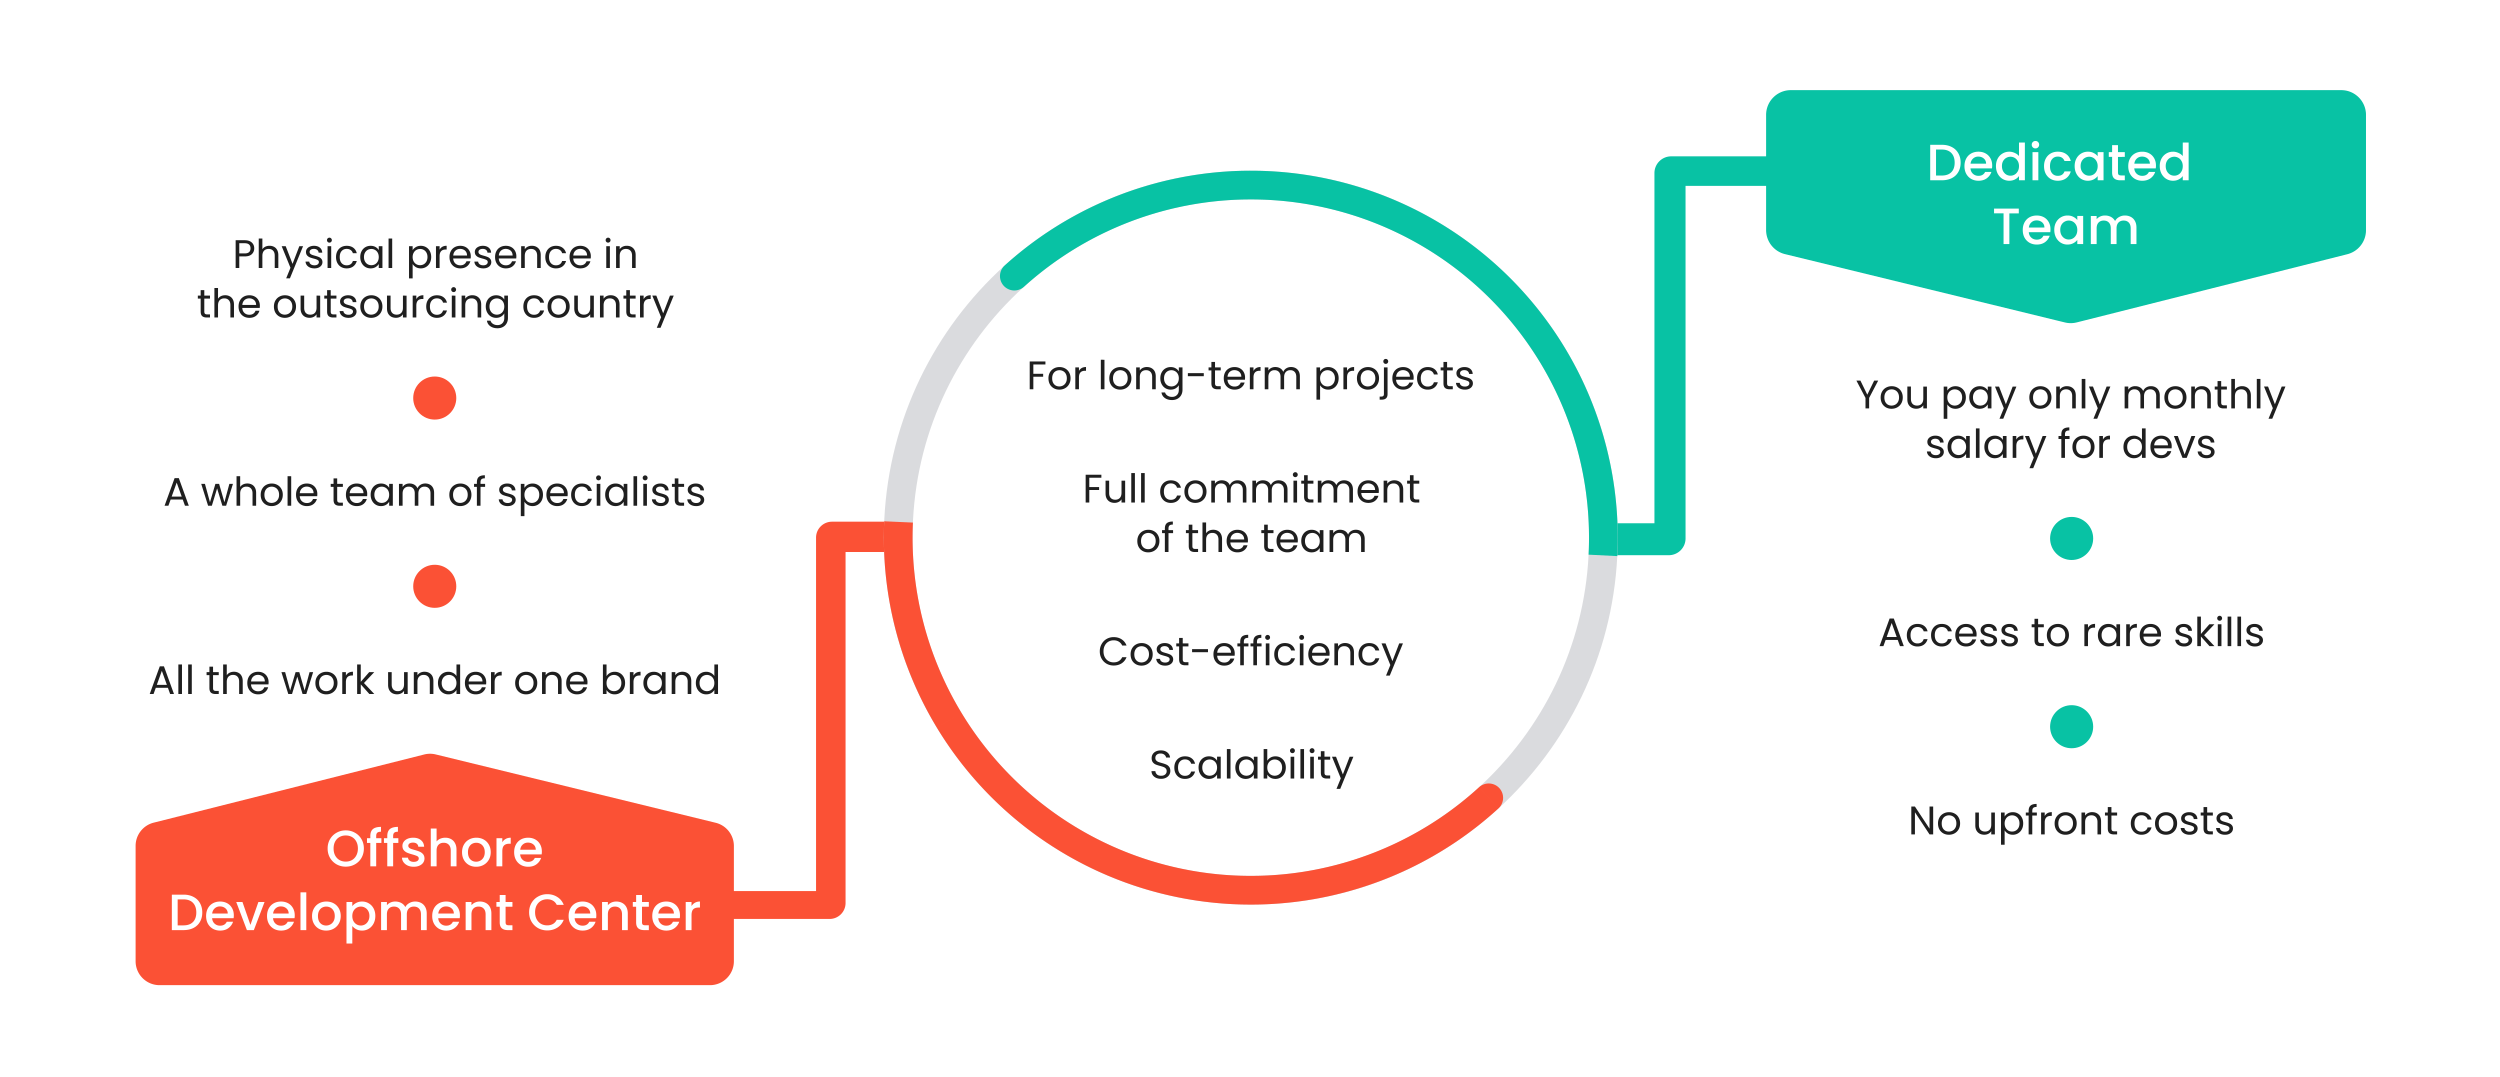 <svg xmlns="http://www.w3.org/2000/svg" width="1567" height="675" fill="none"><path fill="#fff" d="M0 0h1567v675H0z"/><path fill="#1F1F1F" d="m1177.25 238.575-5.68 10.85V256h-2.27v-6.575l-5.7-10.85h2.52l4.3 8.825 4.3-8.825zm8.37 17.65c-1.28 0-2.45-.292-3.5-.875a6.4 6.4 0 0 1-2.45-2.475q-.87-1.625-.87-3.75 0-2.1.9-3.7c.62-1.083 1.45-1.908 2.5-2.475 1.05-.583 2.22-.875 3.52-.875s2.48.292 3.53.875c1.05.567 1.87 1.383 2.47 2.45q.93 1.6.93 3.725c0 1.417-.32 2.667-.95 3.75a6.44 6.44 0 0 1-2.53 2.475c-1.06.583-2.25.875-3.55.875m0-2c.82 0 1.59-.192 2.3-.575.72-.383 1.3-.958 1.73-1.725.45-.767.67-1.7.67-2.8s-.21-2.033-.65-2.8c-.43-.767-1-1.333-1.7-1.7a4.64 4.64 0 0 0-2.27-.575c-.83 0-1.6.192-2.3.575q-1.02.55-1.65 1.7t-.63 2.8q0 1.675.6 2.825.63 1.15 1.65 1.725 1.035.55 2.25.55m22.17-11.925V256h-2.27v-2.025q-.66 1.05-1.83 1.65-1.155.575-2.55.575c-1.07 0-2.02-.217-2.87-.65-.85-.45-1.53-1.117-2.03-2q-.72-1.325-.72-3.225V242.3h2.25v7.725q0 2.025 1.02 3.125c.68.717 1.62 1.075 2.8 1.075q1.83 0 2.88-1.125t1.05-3.275V242.3zm12.78 2.525c.45-.783 1.12-1.433 2-1.95.9-.533 1.94-.8 3.13-.8q1.815 0 3.3.875c1 .583 1.78 1.408 2.35 2.475.56 1.05.85 2.275.85 3.675 0 1.383-.29 2.617-.85 3.7-.57 1.083-1.35 1.925-2.35 2.525q-1.485.9-3.3.9c-1.17 0-2.2-.258-3.1-.775-.89-.533-1.56-1.192-2.03-1.975v9.025h-2.27v-20.2h2.27zm9.3 4.275c0-1.033-.21-1.933-.62-2.7-.42-.767-.99-1.35-1.7-1.75-.7-.4-1.48-.6-2.33-.6-.83 0-1.61.208-2.32.625-.7.4-1.27.992-1.7 1.775q-.63 1.15-.63 2.675 0 1.55.63 2.725c.43.767 1 1.358 1.7 1.775.71.4 1.49.6 2.32.6.85 0 1.63-.2 2.33-.6a4.54 4.54 0 0 0 1.7-1.775c.41-.783.62-1.7.62-2.75m4.47 0c0-1.4.28-2.625.85-3.675.57-1.067 1.34-1.892 2.33-2.475 1-.583 2.1-.875 3.32-.875 1.2 0 2.24.258 3.13.775.88.517 1.54 1.167 1.97 1.95v-2.5h2.3V256h-2.3v-2.55c-.45.8-1.12 1.467-2.02 2-.89.517-1.92.775-3.1.775q-1.83 0-3.3-.9c-.99-.6-1.76-1.442-2.33-2.525s-.85-2.317-.85-3.7m11.6.025c0-1.033-.21-1.933-.62-2.7-.42-.767-.99-1.35-1.7-1.75a4.5 4.5 0 0 0-2.33-.625c-.85 0-1.62.2-2.32.6q-1.05.6-1.68 1.75c-.42.767-.62 1.667-.62 2.7 0 1.05.2 1.967.62 2.75q.63 1.15 1.68 1.775c.7.4 1.47.6 2.32.6s1.63-.2 2.33-.6a4.54 4.54 0 0 0 1.7-1.775c.41-.783.62-1.692.62-2.725m17.95-6.825-8.25 20.15h-2.35l2.7-6.6-5.53-13.55h2.53l4.3 11.1 4.25-11.1zm14.92 13.925c-1.28 0-2.45-.292-3.5-.875a6.4 6.4 0 0 1-2.45-2.475q-.87-1.625-.87-3.75 0-2.1.9-3.7a6.23 6.23 0 0 1 2.5-2.475c1.05-.583 2.22-.875 3.52-.875s2.48.292 3.53.875c1.05.567 1.87 1.383 2.47 2.45q.93 1.6.93 3.725c0 1.417-.32 2.667-.95 3.75a6.44 6.44 0 0 1-2.53 2.475c-1.06.583-2.25.875-3.55.875m0-2c.82 0 1.59-.192 2.3-.575.72-.383 1.29-.958 1.73-1.725.45-.767.67-1.7.67-2.8s-.21-2.033-.65-2.8c-.43-.767-1-1.333-1.7-1.7a4.66 4.66 0 0 0-2.27-.575c-.84 0-1.6.192-2.3.575q-1.035.55-1.65 1.7-.63 1.15-.63 2.8 0 1.675.6 2.825.63 1.15 1.65 1.725 1.035.55 2.25.55m16.69-12.175q2.505 0 4.05 1.525c1.04 1 1.55 2.45 1.55 4.35V256h-2.25v-7.75q0-2.05-1.02-3.125c-.68-.733-1.62-1.1-2.8-1.1q-1.8 0-2.88 1.125-1.05 1.125-1.05 3.275V256h-2.27v-13.7h2.27v1.95q.675-1.05 1.83-1.625a5.76 5.76 0 0 1 2.57-.575m11.6-4.55V256h-2.28v-18.5zm15.67 4.8-8.25 20.15h-2.35l2.7-6.6-5.52-13.55h2.52l4.3 11.1 4.25-11.1zm25.43-.25q1.605 0 2.85.675c.83.433 1.49 1.092 1.97 1.975.49.883.73 1.958.73 3.225V256h-2.25v-7.75c0-1.367-.34-2.408-1.03-3.125-.66-.733-1.57-1.1-2.72-1.1-1.18 0-2.13.383-2.83 1.15q-1.05 1.125-1.05 3.275V256h-2.25v-7.75q0-2.05-1.02-3.125-1.005-1.1-2.73-1.1-1.77 0-2.82 1.15-1.05 1.125-1.05 3.275V256h-2.28v-13.7h2.28v1.975a4.5 4.5 0 0 1 1.8-1.65 5.6 5.6 0 0 1 2.52-.575c1.15 0 2.17.258 3.05.775q1.335.775 1.98 2.275a4.5 4.5 0 0 1 1.9-2.25c.88-.533 1.87-.8 2.95-.8m15.26 14.175c-1.29 0-2.45-.292-3.5-.875-1.04-.583-1.85-1.408-2.45-2.475-.59-1.083-.88-2.333-.88-3.75q0-2.1.9-3.7c.62-1.083 1.45-1.908 2.5-2.475 1.05-.583 2.23-.875 3.53-.875s2.47.292 3.52.875a6.15 6.15 0 0 1 2.48 2.45c.61 1.067.92 2.308.92 3.725s-.32 2.667-.95 3.75a6.5 6.5 0 0 1-2.52 2.475c-1.07.583-2.25.875-3.55.875m0-2c.81 0 1.58-.192 2.3-.575.71-.383 1.29-.958 1.72-1.725.45-.767.68-1.7.68-2.8s-.22-2.033-.65-2.8c-.44-.767-1-1.333-1.7-1.7a4.7 4.7 0 0 0-2.28-.575c-.83 0-1.6.192-2.3.575q-1.02.55-1.65 1.7c-.42.767-.62 1.7-.62 2.8q0 1.675.6 2.825.615 1.15 1.65 1.725 1.02.55 2.25.55m16.69-12.175q2.49 0 4.05 1.525c1.03 1 1.55 2.45 1.55 4.35V256h-2.25v-7.75c0-1.367-.34-2.408-1.03-3.125-.68-.733-1.61-1.1-2.8-1.1-1.2 0-2.16.375-2.87 1.125q-1.05 1.125-1.05 3.275V256h-2.28v-13.7h2.28v1.95c.45-.7 1.06-1.242 1.82-1.625a5.8 5.8 0 0 1 2.58-.575m12.09 2.125v8.075q0 1 .42 1.425c.29.267.78.4 1.48.4h1.67V256h-2.05q-1.89 0-2.85-.875c-.63-.583-.95-1.542-.95-2.875v-8.075h-1.77V242.3h1.77v-3.45h2.28v3.45h3.57v1.875zm13.13-2.125c1.03 0 1.97.225 2.8.675q1.245.65 1.95 1.975c.48.883.73 1.958.73 3.225V256h-2.25v-7.75c0-1.367-.35-2.408-1.03-3.125-.68-.733-1.62-1.1-2.8-1.1-1.2 0-2.16.375-2.87 1.125q-1.05 1.125-1.05 3.275V256h-2.28v-18.5h2.28v6.75c.45-.7 1.06-1.242 1.85-1.625q1.2-.575 2.67-.575m11.47-4.55V256h-2.28v-18.5zm15.67 4.8-8.25 20.15h-2.35l2.7-6.6-5.52-13.55h2.52l4.3 11.1 4.25-11.1zm-219.12 44.925q-1.575 0-2.82-.525c-.84-.367-1.49-.867-1.98-1.5a4.1 4.1 0 0 1-.8-2.225h2.35c.07.683.39 1.242.95 1.675.59.433 1.34.65 2.28.65.86 0 1.55-.192 2.05-.575q.75-.575.75-1.45c0-.6-.27-1.042-.8-1.325-.54-.3-1.36-.592-2.48-.875-1.01-.267-1.85-.533-2.5-.8a4.8 4.8 0 0 1-1.65-1.225c-.45-.55-.67-1.267-.67-2.15 0-.7.21-1.342.62-1.925.42-.583 1.01-1.042 1.78-1.375.76-.35 1.64-.525 2.62-.525 1.52 0 2.74.383 3.68 1.15q1.395 1.15 1.5 3.15h-2.28q-.075-1.075-.87-1.725-.78-.65-2.1-.65-1.23 0-1.95.525c-.49.35-.73.808-.73 1.375 0 .45.14.825.43 1.125.3.283.66.517 1.1.7.45.167 1.06.358 1.85.575q1.47.4 2.4.8c.61.25 1.14.633 1.57 1.15.45.517.69 1.192.7 2.025 0 .75-.21 1.425-.62 2.025-.42.6-1.01 1.075-1.78 1.425-.75.333-1.61.5-2.6.5m7.36-7.125c0-1.4.29-2.625.85-3.675.57-1.067 1.35-1.892 2.33-2.475 1-.583 2.11-.875 3.32-.875 1.2 0 2.25.258 3.13.775s1.54 1.167 1.97 1.95v-2.5h2.3V287h-2.3v-2.55c-.45.8-1.12 1.467-2.02 2-.88.517-1.92.775-3.1.775q-1.83 0-3.3-.9c-.98-.6-1.76-1.442-2.33-2.525-.56-1.083-.85-2.317-.85-3.7m11.6.025c0-1.033-.2-1.933-.62-2.7s-.98-1.35-1.7-1.75a4.5 4.5 0 0 0-2.33-.625c-.85 0-1.62.2-2.32.6q-1.05.6-1.68 1.75c-.41.767-.62 1.667-.62 2.7 0 1.05.21 1.967.62 2.75q.63 1.15 1.68 1.775c.7.4 1.47.6 2.32.6s1.63-.2 2.33-.6c.72-.417 1.28-1.008 1.7-1.775.42-.783.62-1.692.62-2.725m8.42-11.625V287h-2.27v-18.5zm3.03 11.6c0-1.4.28-2.625.85-3.675.57-1.067 1.34-1.892 2.33-2.475 1-.583 2.1-.875 3.32-.875 1.2 0 2.24.258 3.13.775.88.517 1.54 1.167 1.97 1.95v-2.5h2.3V287h-2.3v-2.55c-.45.8-1.12 1.467-2.02 2-.89.517-1.92.775-3.1.775q-1.83 0-3.3-.9c-.99-.6-1.76-1.442-2.33-2.525s-.85-2.317-.85-3.7m11.6.025c0-1.033-.21-1.933-.62-2.7-.42-.767-.99-1.35-1.7-1.75a4.5 4.5 0 0 0-2.33-.625c-.85 0-1.62.2-2.32.6q-1.05.6-1.68 1.75c-.42.767-.62 1.667-.62 2.7 0 1.05.2 1.967.62 2.75q.63 1.15 1.68 1.775c.7.4 1.47.6 2.32.6s1.63-.2 2.33-.6a4.54 4.54 0 0 0 1.7-1.775c.41-.783.62-1.692.62-2.725m8.42-4.6a4.4 4.4 0 0 1 1.7-1.825q1.125-.65 2.73-.65v2.35h-.6c-2.55 0-3.83 1.383-3.83 4.15V287h-2.27v-13.7h2.27zm18.85-2.225-8.25 20.15h-2.35l2.7-6.6-5.52-13.55h2.52l4.3 11.1 4.25-11.1zm14.53 1.875h-2.88V287h-2.27v-11.825h-1.78V273.3h1.78v-.975q0-2.3 1.17-3.35c.8-.717 2.08-1.075 3.83-1.075v1.9q-1.5 0-2.13.6-.6.575-.6 1.925v.975h2.88zm8.63 12.05c-1.29 0-2.45-.292-3.5-.875-1.04-.583-1.85-1.408-2.45-2.475-.59-1.083-.88-2.333-.88-3.75q0-2.1.9-3.7c.62-1.083 1.45-1.908 2.5-2.475 1.05-.583 2.23-.875 3.53-.875s2.47.292 3.52.875a6.15 6.15 0 0 1 2.48 2.45c.61 1.067.92 2.308.92 3.725s-.31 2.667-.95 3.75a6.4 6.4 0 0 1-2.52 2.475c-1.07.583-2.25.875-3.55.875m0-2c.81 0 1.58-.192 2.3-.575.71-.383 1.29-.958 1.72-1.725.45-.767.68-1.7.68-2.8s-.22-2.033-.65-2.8c-.44-.767-1-1.333-1.7-1.7a4.7 4.7 0 0 0-2.28-.575c-.83 0-1.6.192-2.3.575q-1.02.55-1.65 1.7c-.41.767-.62 1.7-.62 2.8q0 1.675.6 2.825.615 1.15 1.65 1.725 1.02.55 2.25.55m12.29-9.7c.4-.783.96-1.392 1.7-1.825.75-.433 1.66-.65 2.72-.65v2.35h-.6c-2.55 0-3.82 1.383-3.82 4.15V287h-2.28v-13.7h2.28zm12.86 4.575c0-1.4.29-2.625.85-3.675.57-1.067 1.35-1.892 2.33-2.475 1-.583 2.12-.875 3.35-.875q1.605 0 2.97.75 1.38.725 2.1 1.925v-7.25h2.3V287h-2.3v-2.575c-.45.817-1.11 1.492-2 2.025-.88.517-1.91.775-3.1.775-1.21 0-2.32-.3-3.32-.9-.98-.6-1.76-1.442-2.33-2.525-.56-1.083-.85-2.317-.85-3.7m11.6.025c0-1.033-.2-1.933-.62-2.7s-.98-1.35-1.7-1.75a4.5 4.5 0 0 0-2.33-.625c-.85 0-1.62.2-2.32.6q-1.05.6-1.68 1.75c-.41.767-.62 1.667-.62 2.7 0 1.05.21 1.967.62 2.75q.63 1.15 1.68 1.775c.7.4 1.47.6 2.32.6s1.63-.2 2.33-.6c.72-.417 1.28-1.008 1.7-1.775.42-.783.62-1.692.62-2.725m18.65-.5c0 .433-.03.892-.08 1.375h-10.95q.135 2.025 1.38 3.175c.85.75 1.87 1.125 3.07 1.125.99 0 1.8-.225 2.45-.675a3.63 3.63 0 0 0 1.4-1.85h2.45c-.36 1.317-1.1 2.392-2.2 3.225-1.1.817-2.46 1.225-4.1 1.225-1.3 0-2.46-.292-3.5-.875q-1.515-.875-2.4-2.475-.87-1.625-.87-3.75c0-1.417.28-2.658.85-3.725q.855-1.6 2.37-2.45c1.04-.583 2.22-.875 3.55-.875q1.95 0 3.45.85c1 .567 1.77 1.35 2.3 2.35.55.983.83 2.1.83 3.35m-2.35-.475c0-.867-.19-1.608-.58-2.225a3.57 3.57 0 0 0-1.57-1.425c-.65-.333-1.38-.5-2.18-.5-1.15 0-2.13.367-2.95 1.1-.8.733-1.25 1.75-1.37 3.05zm10.45 5.75 4.25-11.6h2.43l-5.38 13.7h-2.65l-5.37-13.7h2.45zm13.77 2.325c-1.05 0-2-.175-2.83-.525-.83-.367-1.49-.867-1.97-1.5-.49-.65-.75-1.392-.8-2.225h2.35c.06.683.38 1.242.95 1.675.58.433 1.34.65 2.27.65.87 0 1.55-.192 2.05-.575q.75-.575.75-1.45c0-.6-.27-1.042-.8-1.325-.53-.3-1.36-.592-2.47-.875-1.02-.267-1.85-.533-2.5-.8a4.6 4.6 0 0 1-1.65-1.225c-.45-.55-.68-1.267-.68-2.15q0-1.05.63-1.925.615-.875 1.77-1.375c.77-.35 1.64-.525 2.63-.525 1.51 0 2.74.383 3.67 1.15q1.395 1.15 1.5 3.15h-2.27c-.05-.717-.35-1.292-.88-1.725q-.78-.65-2.1-.65-1.23 0-1.95.525t-.72 1.375q0 .675.42 1.125c.3.283.67.517 1.1.7.45.167 1.07.358 1.85.575q1.47.4 2.4.8c.62.25 1.14.633 1.58 1.15.45.517.68 1.192.7 2.025q0 1.125-.63 2.025t-1.77 1.425c-.75.333-1.62.5-2.6.5M1189.51 401.125h-7.6l-1.4 3.875h-2.4l6.3-17.325h2.62l6.28 17.325h-2.4zm-.65-1.85-3.15-8.8-3.15 8.8zm6.34-1.15c0-1.417.29-2.65.85-3.7.57-1.067 1.35-1.892 2.35-2.475q1.53-.875 3.48-.875c1.68 0 3.07.408 4.15 1.225 1.1.817 1.82 1.95 2.17 3.4h-2.45a3.5 3.5 0 0 0-1.37-1.975c-.67-.483-1.5-.725-2.5-.725q-1.95 0-3.15 1.35-1.2 1.325-1.2 3.775 0 2.475 1.2 3.825t3.15 1.35c1 0 1.83-.233 2.5-.7s1.12-1.133 1.37-2h2.45c-.36 1.4-1.1 2.525-2.2 3.375-1.1.833-2.47 1.25-4.12 1.25q-1.95 0-3.48-.875c-1-.583-1.78-1.408-2.35-2.475-.56-1.067-.85-2.317-.85-3.75m15.19 0c0-1.417.28-2.65.85-3.7.57-1.067 1.35-1.892 2.35-2.475q1.53-.875 3.48-.875c1.68 0 3.06.408 4.15 1.225 1.1.817 1.82 1.95 2.17 3.4h-2.45a3.5 3.5 0 0 0-1.37-1.975c-.67-.483-1.5-.725-2.5-.725q-1.95 0-3.15 1.35-1.2 1.325-1.2 3.775 0 2.475 1.2 3.825t3.15 1.35c1 0 1.83-.233 2.5-.7.66-.467 1.12-1.133 1.37-2h2.45c-.37 1.4-1.1 2.525-2.2 3.375-1.1.833-2.47 1.25-4.12 1.25q-1.95 0-3.48-.875c-1-.583-1.78-1.408-2.35-2.475s-.85-2.317-.85-3.75m28.54-.5c0 .433-.03.892-.08 1.375h-10.95q.12 2.025 1.38 3.175c.85.75 1.87 1.125 3.07 1.125.98 0 1.8-.225 2.45-.675a3.7 3.7 0 0 0 1.4-1.85h2.45a5.97 5.97 0 0 1-2.2 3.225c-1.1.817-2.47 1.225-4.1 1.225-1.3 0-2.47-.292-3.5-.875q-1.53-.875-2.4-2.475-.87-1.625-.87-3.75c0-1.417.28-2.658.85-3.725q.84-1.6 2.37-2.45c1.03-.583 2.22-.875 3.55-.875q1.95 0 3.45.85c1 .567 1.77 1.35 2.3 2.35.55.983.83 2.1.83 3.35m-2.35-.475c0-.867-.2-1.608-.58-2.225a3.63 3.63 0 0 0-1.57-1.425c-.65-.333-1.38-.5-2.18-.5-1.15 0-2.13.367-2.95 1.1-.8.733-1.26 1.75-1.37 3.05zm10.2 8.075c-1.05 0-1.99-.175-2.83-.525-.83-.367-1.49-.867-1.97-1.5a4.1 4.1 0 0 1-.8-2.225h2.35c.07.683.38 1.242.95 1.675.58.433 1.34.65 2.27.65.87 0 1.55-.192 2.05-.575q.75-.575.75-1.45c0-.6-.26-1.042-.8-1.325-.53-.3-1.35-.592-2.47-.875-1.02-.267-1.85-.533-2.5-.8a4.8 4.8 0 0 1-1.65-1.225c-.45-.55-.68-1.267-.68-2.15q0-1.05.63-1.925t1.77-1.375c.77-.35 1.65-.525 2.63-.525 1.52 0 2.74.383 3.67 1.15q1.41 1.15 1.5 3.15h-2.27c-.05-.717-.34-1.292-.88-1.725q-.765-.65-2.1-.65-1.215 0-1.95.525-.72.525-.72 1.375 0 .675.42 1.125c.3.283.67.517 1.1.7.45.167 1.07.358 1.85.575q1.485.4 2.4.8c.62.25 1.15.633 1.58 1.15.45.517.68 1.192.7 2.025q0 1.125-.63 2.025-.615.9-1.77 1.425c-.75.333-1.62.5-2.6.5m13.06 0q-1.575 0-2.82-.525-1.26-.55-1.98-1.5a4.1 4.1 0 0 1-.8-2.225h2.35c.07.683.38 1.242.95 1.675q.87.65 2.28.65c.86 0 1.55-.192 2.05-.575q.75-.575.75-1.45c0-.6-.27-1.042-.8-1.325-.54-.3-1.36-.592-2.48-.875-1.02-.267-1.85-.533-2.5-.8a4.8 4.8 0 0 1-1.65-1.225c-.45-.55-.67-1.267-.67-2.15 0-.7.2-1.342.62-1.925s1.01-1.042 1.78-1.375c.76-.35 1.64-.525 2.62-.525 1.52 0 2.74.383 3.68 1.15q1.395 1.15 1.5 3.15h-2.28q-.075-1.075-.87-1.725-.78-.65-2.1-.65-1.23 0-1.95.525c-.49.35-.73.808-.73 1.375 0 .45.14.825.43 1.125.3.283.66.517 1.1.7.45.167 1.06.358 1.85.575q1.47.4 2.4.8c.61.25 1.14.633 1.57 1.15.45.517.68 1.192.7 2.025 0 .75-.21 1.425-.62 2.025-.42.6-1.01 1.075-1.78 1.425-.75.333-1.62.5-2.6.5m17.65-12.05v8.075c0 .667.14 1.142.43 1.425q.42.4 1.47.4h1.68V405h-2.05q-1.905 0-2.85-.875c-.64-.583-.95-1.542-.95-2.875v-8.075h-1.78V391.3h1.78v-3.45h2.27v3.45h3.58v1.875zm12.31 12.05c-1.28 0-2.45-.292-3.5-.875a6.4 6.4 0 0 1-2.45-2.475c-.58-1.083-.88-2.333-.88-3.75q0-2.1.9-3.7c.62-1.083 1.45-1.908 2.5-2.475 1.05-.583 2.23-.875 3.53-.875s2.47.292 3.52.875a6.15 6.15 0 0 1 2.48 2.45c.62 1.067.92 2.308.92 3.725s-.31 2.667-.95 3.75a6.35 6.35 0 0 1-2.52 2.475c-1.07.583-2.25.875-3.55.875m0-2c.82 0 1.58-.192 2.3-.575s1.29-.958 1.72-1.725c.45-.767.68-1.7.68-2.8s-.22-2.033-.65-2.8-1-1.333-1.7-1.7a4.7 4.7 0 0 0-2.28-.575c-.83 0-1.6.192-2.3.575q-1.02.55-1.65 1.7c-.41.767-.62 1.7-.62 2.8q0 1.675.6 2.825.63 1.15 1.65 1.725 1.02.55 2.25.55m18.95-9.7a4.4 4.4 0 0 1 1.7-1.825q1.125-.65 2.73-.65v2.35h-.6c-2.55 0-3.83 1.383-3.83 4.15V405h-2.27v-13.7h2.27zm6.21 4.575c0-1.4.28-2.625.85-3.675.56-1.067 1.34-1.892 2.32-2.475q1.5-.875 3.33-.875 1.8 0 3.12.775t1.98 1.95v-2.5h2.3V405h-2.3v-2.55c-.45.8-1.13 1.467-2.03 2-.88.517-1.92.775-3.1.775q-1.83 0-3.3-.9c-.98-.6-1.76-1.442-2.32-2.525-.57-1.083-.85-2.317-.85-3.7m11.6.025q0-1.55-.63-2.7c-.42-.767-.98-1.35-1.7-1.75a4.44 4.44 0 0 0-2.32-.625c-.85 0-1.63.2-2.33.6s-1.26.983-1.67 1.75q-.63 1.15-.63 2.7 0 1.575.63 2.75c.41.767.97 1.358 1.67 1.775.7.4 1.48.6 2.33.6s1.62-.2 2.32-.6c.72-.417 1.28-1.008 1.7-1.775q.63-1.175.63-2.725m8.42-4.6c.4-.783.96-1.392 1.7-1.825.75-.433 1.65-.65 2.72-.65v2.35h-.6c-2.55 0-3.82 1.383-3.82 4.15V405h-2.28v-13.7h2.28zm19.55 4.1c0 .433-.03.892-.08 1.375h-10.95q.12 2.025 1.38 3.175c.85.75 1.87 1.125 3.07 1.125.98 0 1.8-.225 2.45-.675a3.7 3.7 0 0 0 1.4-1.85h2.45a5.97 5.97 0 0 1-2.2 3.225c-1.1.817-2.47 1.225-4.1 1.225-1.3 0-2.47-.292-3.5-.875q-1.53-.875-2.4-2.475-.87-1.625-.87-3.75c0-1.417.28-2.658.85-3.725q.84-1.6 2.37-2.45c1.03-.583 2.22-.875 3.55-.875q1.95 0 3.45.85c1 .567 1.77 1.35 2.3 2.35.55.983.83 2.1.83 3.35m-2.35-.475c0-.867-.2-1.608-.58-2.225a3.63 3.63 0 0 0-1.57-1.425c-.65-.333-1.38-.5-2.18-.5-1.15 0-2.13.367-2.95 1.1-.8.733-1.26 1.75-1.37 3.05zm16.86 8.075q-1.575 0-2.82-.525-1.245-.55-1.98-1.5a4.1 4.1 0 0 1-.8-2.225h2.35c.07.683.39 1.242.95 1.675q.885.65 2.28.65c.87 0 1.55-.192 2.05-.575q.75-.575.75-1.45c0-.6-.27-1.042-.8-1.325-.53-.3-1.36-.592-2.48-.875-1.01-.267-1.85-.533-2.5-.8a4.8 4.8 0 0 1-1.65-1.225c-.45-.55-.67-1.267-.67-2.15 0-.7.21-1.342.62-1.925.42-.583 1.01-1.042 1.78-1.375.77-.35 1.64-.525 2.62-.525 1.52 0 2.75.383 3.68 1.15q1.395 1.15 1.5 3.15h-2.28q-.075-1.075-.87-1.725-.78-.65-2.1-.65-1.23 0-1.95.525c-.48.35-.73.808-.73 1.375 0 .45.15.825.43 1.125.3.283.67.517 1.1.7.45.167 1.07.358 1.85.575q1.47.4 2.4.8c.62.25 1.14.633 1.57 1.15.45.517.69 1.192.7 2.025 0 .75-.2 1.425-.62 2.025s-1.01 1.075-1.78 1.425c-.75.333-1.61.5-2.6.5m15.87-.225-5.38-6.05V405h-2.27v-18.5h2.27v10.875l5.28-6.075h3.17l-6.45 6.825 6.48 6.875zm6.39-15.925c-.44 0-.8-.15-1.1-.45q-.45-.45-.45-1.1t.45-1.1c.3-.3.66-.45 1.1-.45q.615 0 1.05.45.45.45.45 1.1t-.45 1.1q-.435.45-1.05.45m1.1 2.225V405h-2.28v-13.7zm6.15-4.8V405h-2.28v-18.5zm6.15 0V405h-2.27v-18.5zm8.73 18.725c-1.05 0-1.99-.175-2.83-.525-.83-.367-1.49-.867-1.97-1.5a4.1 4.1 0 0 1-.8-2.225h2.35c.07.683.38 1.242.95 1.675.58.433 1.34.65 2.27.65.87 0 1.55-.192 2.05-.575q.75-.575.75-1.45c0-.6-.26-1.042-.8-1.325-.53-.3-1.35-.592-2.47-.875-1.02-.267-1.85-.533-2.5-.8a4.8 4.8 0 0 1-1.65-1.225c-.45-.55-.68-1.267-.68-2.15q0-1.05.63-1.925t1.77-1.375c.77-.35 1.65-.525 2.63-.525 1.52 0 2.74.383 3.67 1.15q1.41 1.15 1.5 3.15h-2.27c-.05-.717-.34-1.292-.88-1.725q-.765-.65-2.1-.65-1.215 0-1.95.525-.72.525-.72 1.375 0 .675.42 1.125c.3.283.67.517 1.1.7.45.167 1.07.358 1.85.575q1.485.4 2.4.8c.62.25 1.15.633 1.58 1.15.45.517.68 1.192.7 2.025q0 1.125-.63 2.025-.615.9-1.77 1.425c-.75.333-1.62.5-2.6.5M1211.71 523h-2.28l-9.15-13.875V523h-2.27v-17.45h2.27l9.15 13.85v-13.85h2.28zm9.85.225c-1.28 0-2.45-.292-3.5-.875a6.4 6.4 0 0 1-2.45-2.475q-.87-1.624-.87-3.75 0-2.1.9-3.7a6.23 6.23 0 0 1 2.5-2.475c1.05-.583 2.22-.875 3.52-.875s2.48.292 3.53.875c1.05.567 1.87 1.383 2.47 2.45q.93 1.6.93 3.725c0 1.417-.32 2.667-.95 3.75a6.44 6.44 0 0 1-2.53 2.475c-1.07.583-2.25.875-3.55.875m0-2c.82 0 1.58-.192 2.3-.575s1.29-.958 1.73-1.725c.45-.767.67-1.7.67-2.8s-.22-2.033-.65-2.8-1-1.333-1.7-1.7a4.66 4.66 0 0 0-2.27-.575c-.84 0-1.6.192-2.3.575q-1.035.55-1.65 1.7-.63 1.15-.63 2.8 0 1.675.6 2.825.63 1.15 1.65 1.725 1.02.55 2.25.55m28.83-11.925V523h-2.27v-2.025c-.44.7-1.04 1.25-1.83 1.65q-1.14.575-2.55.575c-1.06 0-2.02-.217-2.87-.65-.85-.45-1.53-1.117-2.03-2q-.72-1.324-.72-3.225V509.3h2.25v7.725q0 2.025 1.02 3.125c.69.717 1.62 1.075 2.8 1.075q1.83 0 2.88-1.125t1.05-3.275V509.3zm6.12 2.525c.45-.783 1.12-1.433 2-1.95q1.35-.8 3.12-.8 1.83 0 3.3.875c1 .583 1.79 1.408 2.35 2.475.57 1.05.85 2.275.85 3.675 0 1.383-.28 2.617-.85 3.7a6.2 6.2 0 0 1-2.35 2.525q-1.47.9-3.3.9c-1.16 0-2.2-.258-3.1-.775-.88-.533-1.55-1.192-2.02-1.975v9.025h-2.28v-20.2h2.28zm9.3 4.275q0-1.55-.63-2.7a4.24 4.24 0 0 0-1.7-1.75c-.7-.4-1.47-.6-2.32-.6-.83 0-1.61.208-2.33.625-.7.4-1.26.992-1.7 1.775-.41.767-.62 1.658-.62 2.675 0 1.033.21 1.942.62 2.725.44.767 1 1.358 1.7 1.775.72.4 1.5.6 2.33.6.85 0 1.62-.2 2.32-.6a4.4 4.4 0 0 0 1.7-1.775q.63-1.175.63-2.75m10.89-4.925h-2.87V523h-2.28v-11.825h-1.77V509.3h1.77v-.975c0-1.533.39-2.65 1.18-3.35.8-.717 2.07-1.075 3.82-1.075v1.9c-1 0-1.71.2-2.12.6q-.6.575-.6 1.925v.975h2.87zm4.93.35a4.4 4.4 0 0 1 1.7-1.825q1.125-.65 2.73-.65v2.35h-.6c-2.55 0-3.83 1.383-3.83 4.15V523h-2.27v-13.7h2.27zm13.03 11.7c-1.29 0-2.45-.292-3.5-.875-1.04-.583-1.85-1.408-2.45-2.475-.59-1.083-.88-2.333-.88-3.75q0-2.1.9-3.7c.62-1.083 1.45-1.908 2.5-2.475 1.05-.583 2.23-.875 3.53-.875s2.47.292 3.52.875a6.15 6.15 0 0 1 2.48 2.45c.61 1.067.92 2.308.92 3.725s-.31 2.667-.95 3.75a6.4 6.4 0 0 1-2.52 2.475c-1.07.583-2.25.875-3.55.875m0-2c.81 0 1.58-.192 2.3-.575.71-.383 1.29-.958 1.72-1.725.45-.767.68-1.7.68-2.8s-.22-2.033-.65-2.8c-.44-.767-1-1.333-1.7-1.7a4.7 4.7 0 0 0-2.28-.575c-.83 0-1.6.192-2.3.575q-1.02.55-1.65 1.7c-.41.767-.62 1.7-.62 2.8q0 1.675.6 2.825.615 1.15 1.65 1.725 1.02.55 2.25.55m16.69-12.175q2.49 0 4.05 1.525c1.03 1 1.55 2.45 1.55 4.35V523h-2.25v-7.75c0-1.367-.34-2.408-1.03-3.125-.68-.733-1.61-1.1-2.8-1.1-1.2 0-2.16.375-2.87 1.125q-1.05 1.125-1.05 3.275V523h-2.28v-13.7h2.28v1.95c.45-.7 1.06-1.242 1.82-1.625a5.8 5.8 0 0 1 2.58-.575m12.09 2.125v8.075q0 1 .42 1.425c.29.267.78.4 1.48.4h1.67V523h-2.05q-1.89 0-2.85-.875c-.63-.583-.95-1.542-.95-2.875v-8.075h-1.77V509.3h1.77v-3.45h2.28v3.45h3.57v1.875zm12.15 4.95c0-1.417.28-2.65.85-3.7a6.07 6.07 0 0 1 2.35-2.475c1.01-.583 2.17-.875 3.47-.875 1.68 0 3.07.408 4.15 1.225 1.1.817 1.83 1.95 2.18 3.4h-2.45q-.36-1.25-1.38-1.975c-.67-.483-1.5-.725-2.5-.725q-1.95 0-3.15 1.35-1.2 1.325-1.2 3.775 0 2.475 1.2 3.825t3.15 1.35c1 0 1.83-.233 2.5-.7q1.005-.7 1.38-2h2.45c-.37 1.4-1.1 2.525-2.2 3.375-1.1.833-2.48 1.25-4.13 1.25-1.3 0-2.46-.292-3.47-.875a6.07 6.07 0 0 1-2.35-2.475c-.57-1.067-.85-2.317-.85-3.75m22.01 7.1c-1.29 0-2.45-.292-3.5-.875-1.04-.583-1.85-1.408-2.45-2.475-.59-1.083-.88-2.333-.88-3.75q0-2.1.9-3.7c.62-1.083 1.45-1.908 2.5-2.475 1.05-.583 2.23-.875 3.53-.875s2.47.292 3.52.875a6.15 6.15 0 0 1 2.48 2.45c.61 1.067.92 2.308.92 3.725s-.32 2.667-.95 3.75a6.5 6.5 0 0 1-2.52 2.475c-1.07.583-2.25.875-3.55.875m0-2c.81 0 1.58-.192 2.3-.575.71-.383 1.29-.958 1.72-1.725.45-.767.68-1.7.68-2.8s-.22-2.033-.65-2.8c-.44-.767-1-1.333-1.7-1.7a4.7 4.7 0 0 0-2.28-.575c-.83 0-1.6.192-2.3.575q-1.02.55-1.65 1.7c-.42.767-.62 1.7-.62 2.8q0 1.675.6 2.825.615 1.15 1.65 1.725 1.02.55 2.25.55m14.86 2q-1.575 0-2.82-.525c-.84-.367-1.49-.867-1.98-1.5a4.1 4.1 0 0 1-.8-2.225h2.35c.07.683.39 1.242.95 1.675.59.433 1.34.65 2.28.65.86 0 1.55-.192 2.05-.575q.75-.575.75-1.45c0-.6-.27-1.042-.8-1.325-.54-.3-1.36-.592-2.48-.875-1.01-.267-1.85-.533-2.5-.8a4.8 4.8 0 0 1-1.65-1.225c-.45-.55-.67-1.267-.67-2.15 0-.7.21-1.342.62-1.925.42-.583 1.01-1.042 1.78-1.375.76-.35 1.64-.525 2.62-.525 1.52 0 2.74.383 3.68 1.15q1.395 1.15 1.5 3.15h-2.28q-.075-1.076-.87-1.725-.78-.65-2.1-.65-1.23 0-1.95.525c-.49.35-.73.808-.73 1.375 0 .45.14.825.43 1.125.3.283.66.517 1.1.7.45.167 1.06.358 1.85.575q1.47.4 2.4.8c.61.25 1.14.633 1.57 1.15.45.517.69 1.192.7 2.025 0 .75-.21 1.425-.62 2.025-.42.6-1.01 1.075-1.78 1.425-.75.333-1.61.5-2.6.5m10.99-12.05v8.075q0 1 .42 1.425c.29.267.78.4 1.48.4h1.67V523h-2.05q-1.89 0-2.85-.875c-.63-.583-.95-1.542-.95-2.875v-8.075h-1.77V509.3h1.77v-3.45h2.28v3.45h3.57v1.875zm11.18 12.05q-1.575 0-2.82-.525-1.26-.55-1.98-1.5a4.1 4.1 0 0 1-.8-2.225h2.35c.07.683.38 1.242.95 1.675q.87.65 2.28.65c.86 0 1.55-.192 2.05-.575q.75-.575.75-1.45c0-.6-.27-1.042-.8-1.325-.54-.3-1.36-.592-2.48-.875-1.02-.267-1.85-.533-2.5-.8a4.8 4.8 0 0 1-1.65-1.225c-.45-.55-.67-1.267-.67-2.15 0-.7.2-1.342.62-1.925s1.01-1.042 1.78-1.375c.76-.35 1.64-.525 2.62-.525 1.52 0 2.74.383 3.68 1.15q1.395 1.15 1.5 3.15h-2.28q-.075-1.076-.87-1.725-.78-.65-2.1-.65-1.23 0-1.95.525c-.49.35-.73.808-.73 1.375 0 .45.14.825.43 1.125.3.283.66.517 1.1.7.45.167 1.06.358 1.85.575q1.47.4 2.4.8c.61.25 1.14.633 1.57 1.15.45.517.68 1.192.7 2.025 0 .75-.21 1.425-.62 2.025-.42.6-1.01 1.075-1.78 1.425-.75.333-1.62.5-2.6.5M159.353 155.675q0 2.175-1.5 3.625-1.474 1.425-4.525 1.425h-3.35V168h-2.275v-17.425h5.625q2.95 0 4.475 1.425 1.55 1.425 1.55 3.675m-6.025 3.175q1.9 0 2.8-.825t.9-2.35q0-3.225-3.7-3.225h-3.35v6.4zm15.653-4.8q1.55 0 2.8.675 1.25.65 1.95 1.975.725 1.325.725 3.225V168h-2.25v-7.75q0-2.05-1.025-3.125-1.025-1.1-2.8-1.1-1.8 0-2.875 1.125-1.05 1.125-1.05 3.275V168h-2.275v-18.5h2.275v6.75a4.5 4.5 0 0 1 1.85-1.625q1.2-.575 2.675-.575m20.991.25-8.25 20.15h-2.35l2.7-6.6-5.525-13.55h2.525l4.3 11.1 4.25-11.1zm7.137 13.925q-1.575 0-2.825-.525-1.25-.55-1.975-1.5a4.06 4.06 0 0 1-.8-2.225h2.35q.1 1.025.95 1.675.875.65 2.275.65 1.3 0 2.05-.575t.75-1.45q0-.9-.8-1.325-.8-.45-2.475-.875-1.525-.4-2.5-.8a4.75 4.75 0 0 1-1.65-1.225q-.675-.825-.675-2.15 0-1.05.625-1.925t1.775-1.375q1.15-.525 2.625-.525 2.275 0 3.675 1.15t1.5 3.15h-2.275q-.075-1.076-.875-1.725-.776-.65-2.1-.65-1.226 0-1.95.525-.725.525-.725 1.375 0 .675.425 1.125.45.425 1.1.7.675.25 1.85.575 1.475.4 2.4.8.925.375 1.575 1.15.675.776.7 2.025 0 1.125-.625 2.025t-1.775 1.425q-1.125.5-2.6.5m9.387-16.15q-.65 0-1.1-.45t-.45-1.1.45-1.1 1.1-.45q.624 0 1.05.45.45.45.45 1.1t-.45 1.1q-.426.45-1.05.45m1.1 2.225V168h-2.275v-13.7zm3.027 6.825q0-2.125.85-3.7.85-1.6 2.35-2.475 1.525-.875 3.475-.875 2.525 0 4.15 1.225 1.65 1.225 2.175 3.4h-2.45q-.35-1.25-1.375-1.975-1-.725-2.5-.725-1.95 0-3.15 1.35-1.2 1.325-1.2 3.775 0 2.475 1.2 3.825t3.15 1.35q1.5 0 2.5-.7t1.375-2h2.45q-.55 2.1-2.2 3.375-1.65 1.25-4.125 1.25-1.95 0-3.475-.875-1.5-.874-2.35-2.475t-.85-3.75m15.185-.025q0-2.1.85-3.675.85-1.6 2.325-2.475 1.5-.875 3.325-.875 1.8 0 3.125.775 1.326.775 1.975 1.95v-2.5h2.3V168h-2.3v-2.55q-.675 1.2-2.025 2-1.324.775-3.1.775-1.824 0-3.3-.9t-2.325-2.525-.85-3.7m11.6.025q0-1.55-.625-2.7-.624-1.15-1.7-1.75a4.46 4.46 0 0 0-2.325-.625q-1.275 0-2.325.6t-1.675 1.75-.625 2.7q0 1.575.625 2.75.625 1.15 1.675 1.775 1.05.6 2.325.6t2.325-.6a4.47 4.47 0 0 0 1.7-1.775q.625-1.175.625-2.725m8.42-11.625V168h-2.275v-18.5zm12.817 7.325q.675-1.174 2-1.95 1.35-.8 3.125-.8 1.826 0 3.3.875 1.5.875 2.35 2.475.85 1.575.85 3.675 0 2.075-.85 3.7t-2.35 2.525q-1.474.9-3.3.9-1.75 0-3.1-.775-1.325-.8-2.025-1.975v9.025h-2.275v-20.2h2.275zm9.3 4.275q0-1.55-.625-2.7-.624-1.15-1.7-1.75-1.05-.6-2.325-.6-1.25 0-2.325.625-1.05.6-1.7 1.775-.625 1.15-.625 2.675 0 1.55.625 2.725.65 1.15 1.7 1.775 1.076.6 2.325.6 1.275 0 2.325-.6a4.47 4.47 0 0 0 1.7-1.775q.625-1.175.625-2.75m7.595-4.575a4.4 4.4 0 0 1 1.7-1.825q1.125-.65 2.725-.65v2.35h-.6q-3.825 0-3.825 4.15V168h-2.275v-13.7h2.275zm19.551 4.1q0 .65-.075 1.375h-10.95q.125 2.025 1.375 3.175 1.275 1.125 3.075 1.125 1.475 0 2.45-.675a3.7 3.7 0 0 0 1.4-1.85h2.45a5.95 5.95 0 0 1-2.2 3.225q-1.65 1.225-4.1 1.225-1.95 0-3.5-.875-1.526-.874-2.4-2.475-.875-1.625-.875-3.75t.85-3.725 2.375-2.45q1.55-.875 3.55-.875 1.95 0 3.45.85a5.8 5.8 0 0 1 2.3 2.35q.825 1.475.825 3.35m-2.35-.475q0-1.3-.575-2.225a3.6 3.6 0 0 0-1.575-1.425q-.975-.5-2.175-.5-1.725 0-2.95 1.1-1.2 1.1-1.375 3.05zm10.203 8.075q-1.575 0-2.825-.525-1.25-.55-1.975-1.5a4.06 4.06 0 0 1-.8-2.225h2.35q.1 1.025.95 1.675.875.65 2.275.65 1.3 0 2.05-.575t.75-1.45q0-.9-.8-1.325-.8-.45-2.475-.875-1.525-.4-2.5-.8a4.75 4.75 0 0 1-1.65-1.225q-.675-.825-.675-2.15 0-1.05.625-1.925t1.775-1.375q1.15-.525 2.625-.525 2.276 0 3.675 1.15t1.5 3.15h-2.275q-.075-1.076-.875-1.725-.775-.65-2.1-.65-1.225 0-1.95.525t-.725 1.375q0 .675.425 1.125.45.425 1.1.7.675.25 1.85.575 1.475.4 2.4.8.926.375 1.575 1.15.675.776.7 2.025 0 1.125-.625 2.025t-1.775 1.425q-1.125.5-2.6.5m20.711-7.6q0 .65-.075 1.375h-10.95q.126 2.025 1.375 3.175 1.275 1.125 3.075 1.125 1.475 0 2.45-.675a3.68 3.68 0 0 0 1.4-1.85h2.45a5.94 5.94 0 0 1-2.2 3.225q-1.65 1.225-4.1 1.225-1.95 0-3.5-.875-1.524-.874-2.4-2.475-.875-1.625-.875-3.75t.85-3.725 2.375-2.45q1.55-.875 3.55-.875 1.95 0 3.45.85a5.8 5.8 0 0 1 2.3 2.35q.825 1.475.825 3.35m-2.35-.475q0-1.3-.575-2.225a3.6 3.6 0 0 0-1.575-1.425q-.975-.5-2.175-.5-1.725 0-2.95 1.1-1.2 1.1-1.375 3.05zm12.028-6.1q2.5 0 4.05 1.525 1.55 1.5 1.55 4.35V168h-2.25v-7.75q0-2.05-1.025-3.125-1.024-1.1-2.8-1.1-1.8 0-2.875 1.125-1.05 1.125-1.05 3.275V168h-2.275v-13.7h2.275v1.95a4.54 4.54 0 0 1 1.825-1.625 5.8 5.8 0 0 1 2.575-.575m8.467 7.075q0-2.125.85-3.7.85-1.6 2.35-2.475 1.524-.875 3.475-.875 2.524 0 4.15 1.225 1.65 1.225 2.175 3.4h-2.45q-.35-1.25-1.375-1.975-1-.725-2.5-.725-1.95 0-3.15 1.35-1.2 1.325-1.2 3.775 0 2.475 1.2 3.825t3.15 1.35q1.5 0 2.5-.7t1.375-2h2.45q-.55 2.1-2.2 3.375-1.65 1.25-4.125 1.25-1.95 0-3.475-.875-1.5-.874-2.35-2.475t-.85-3.75m28.535-.5q0 .65-.075 1.375h-10.95q.125 2.025 1.375 3.175 1.275 1.125 3.075 1.125 1.475 0 2.45-.675a3.7 3.7 0 0 0 1.4-1.85h2.45a5.95 5.95 0 0 1-2.2 3.225q-1.65 1.225-4.1 1.225-1.95 0-3.5-.875-1.525-.874-2.4-2.475-.875-1.625-.875-3.75t.85-3.725 2.375-2.45q1.55-.875 3.55-.875 1.95 0 3.45.85a5.8 5.8 0 0 1 2.3 2.35q.825 1.475.825 3.35m-2.35-.475q0-1.3-.575-2.225a3.6 3.6 0 0 0-1.575-1.425q-.975-.5-2.175-.5-1.725 0-2.95 1.1-1.2 1.1-1.375 3.05zm13.193-8.075q-.65 0-1.1-.45t-.45-1.1.45-1.1 1.1-.45q.625 0 1.05.45.45.45.45 1.1t-.45 1.1q-.425.45-1.05.45m1.1 2.225V168h-2.275v-13.7zm10.552-.25q2.5 0 4.05 1.525 1.55 1.5 1.55 4.35V168h-2.25v-7.75q0-2.05-1.025-3.125-1.024-1.1-2.8-1.1-1.8 0-2.875 1.125-1.05 1.125-1.05 3.275V168h-2.275v-13.7h2.275v1.95a4.54 4.54 0 0 1 1.825-1.625 5.8 5.8 0 0 1 2.575-.575m-264.776 33.125v8.075q0 1 .425 1.425.425.4 1.475.4h1.675V199h-2.05q-1.9 0-2.85-.875t-.95-2.875v-8.075h-1.775V185.3h1.775v-3.45h2.275v3.45h3.575v1.875zm13.131-2.125q1.55 0 2.8.675 1.251.65 1.95 1.975.726 1.325.725 3.225V199h-2.25v-7.75q0-2.05-1.025-3.125-1.024-1.1-2.8-1.1-1.8 0-2.875 1.125-1.05 1.125-1.05 3.275V199h-2.275v-18.5h2.275v6.75a4.5 4.5 0 0 1 1.85-1.625q1.2-.575 2.675-.575m21.692 6.575q0 .65-.075 1.375h-10.95q.124 2.025 1.375 3.175 1.275 1.125 3.075 1.125 1.475 0 2.45-.675a3.7 3.7 0 0 0 1.4-1.85h2.45a5.95 5.95 0 0 1-2.2 3.225q-1.65 1.225-4.1 1.225-1.95 0-3.5-.875-1.525-.875-2.4-2.475-.875-1.625-.875-3.75t.85-3.725 2.375-2.45q1.55-.875 3.55-.875 1.95 0 3.45.85t2.3 2.35q.825 1.475.825 3.35m-2.35-.475q0-1.3-.575-2.225a3.63 3.63 0 0 0-1.575-1.425q-.975-.5-2.175-.5-1.726 0-2.95 1.1-1.2 1.1-1.375 3.05zm17.993 8.075q-1.925 0-3.5-.875a6.35 6.35 0 0 1-2.45-2.475q-.875-1.625-.875-3.75 0-2.1.9-3.7.924-1.625 2.5-2.475 1.575-.875 3.525-.875t3.525.875a6.14 6.14 0 0 1 2.475 2.45q.925 1.6.925 3.725t-.95 3.75a6.44 6.44 0 0 1-2.525 2.475q-1.6.875-3.55.875m0-2a4.8 4.8 0 0 0 2.3-.575q1.074-.575 1.725-1.725.675-1.15.675-2.8t-.65-2.8-1.7-1.7a4.67 4.67 0 0 0-2.275-.575q-1.25 0-2.3.575-1.026.55-1.65 1.7-.625 1.15-.625 2.8 0 1.675.6 2.825.624 1.15 1.65 1.725 1.025.55 2.25.55m22.166-11.925V199h-2.275v-2.025q-.65 1.05-1.825 1.65-1.15.575-2.55.575-1.6 0-2.875-.65-1.275-.675-2.025-2-.725-1.325-.725-3.225V185.3h2.25v7.725q0 2.025 1.025 3.125 1.025 1.075 2.8 1.075 1.825 0 2.875-1.125t1.05-3.275V185.3zm6.616 1.875v8.075q0 1 .425 1.425.425.4 1.475.4h1.675V199h-2.05q-1.9 0-2.85-.875t-.95-2.875v-8.075h-1.775V185.3h1.775v-3.45h2.275v3.45h3.575v1.875zm11.181 12.05q-1.575 0-2.825-.525-1.25-.55-1.975-1.5a4.06 4.06 0 0 1-.8-2.225h2.35q.1 1.025.95 1.675.876.65 2.275.65 1.3 0 2.05-.575t.75-1.45q0-.9-.8-1.325-.8-.45-2.475-.875-1.524-.4-2.5-.8a4.75 4.75 0 0 1-1.65-1.225q-.675-.825-.675-2.15 0-1.05.625-1.925.626-.875 1.775-1.375 1.15-.525 2.625-.525 2.275 0 3.675 1.15 1.401 1.15 1.5 3.15h-2.275q-.075-1.076-.875-1.725-.774-.65-2.1-.65-1.224 0-1.95.525-.725.525-.725 1.375 0 .675.425 1.125.45.425 1.1.7.675.25 1.85.575 1.476.4 2.4.8.925.375 1.575 1.15.675.775.7 2.025 0 1.125-.625 2.025-.624.9-1.775 1.425-1.124.5-2.6.5m14.187 0q-1.925 0-3.5-.875a6.36 6.36 0 0 1-2.45-2.475q-.875-1.625-.875-3.75 0-2.1.9-3.7.925-1.625 2.5-2.475 1.575-.875 3.525-.875t3.525.875a6.14 6.14 0 0 1 2.475 2.45q.925 1.6.925 3.725t-.95 3.75a6.43 6.43 0 0 1-2.525 2.475q-1.6.875-3.55.875m0-2q1.225 0 2.3-.575 1.076-.575 1.725-1.725.675-1.15.675-2.8t-.65-2.8-1.7-1.7a4.66 4.66 0 0 0-2.275-.575q-1.25 0-2.3.575-1.024.55-1.65 1.7t-.625 2.8q0 1.675.6 2.825.626 1.15 1.65 1.725 1.025.55 2.25.55m22.166-11.925V199h-2.275v-2.025q-.65 1.05-1.825 1.65-1.149.575-2.55.575-1.6 0-2.875-.65-1.275-.675-2.025-2-.725-1.325-.725-3.225V185.3h2.25v7.725q0 2.025 1.025 3.125 1.026 1.075 2.8 1.075 1.825 0 2.875-1.125t1.05-3.275V185.3zm6.116 2.225a4.4 4.4 0 0 1 1.7-1.825q1.125-.65 2.725-.65v2.35h-.6q-3.825 0-3.825 4.15V199h-2.275v-13.7h2.275zm6.202 4.6q0-2.125.85-3.7.85-1.6 2.35-2.475 1.525-.875 3.475-.875 2.524 0 4.15 1.225 1.65 1.225 2.175 3.4h-2.45q-.35-1.25-1.375-1.975-1-.725-2.5-.725-1.95 0-3.15 1.35-1.2 1.325-1.2 3.775 0 2.475 1.2 3.825t3.15 1.35q1.5 0 2.5-.7t1.375-2h2.45q-.55 2.1-2.2 3.375-1.65 1.25-4.125 1.25-1.95 0-3.475-.875-1.5-.875-2.35-2.475t-.85-3.75m17.21-9.05q-.65 0-1.1-.45t-.45-1.1.45-1.1 1.1-.45q.625 0 1.05.45.45.45.45 1.1t-.45 1.1q-.424.45-1.05.45m1.1 2.225V199h-2.275v-13.7zm10.553-.25q2.499 0 4.05 1.525 1.55 1.5 1.55 4.35V199h-2.25v-7.75q0-2.05-1.025-3.125-1.026-1.1-2.8-1.1-1.8 0-2.875 1.125-1.05 1.125-1.05 3.275V199h-2.275v-13.7h2.275v1.95a4.53 4.53 0 0 1 1.825-1.625 5.8 5.8 0 0 1 2.575-.575m14.966.025q1.774 0 3.1.775 1.35.775 2 1.95v-2.5h2.3v14q0 1.875-.8 3.325a5.67 5.67 0 0 1-2.3 2.3q-1.476.825-3.45.825-2.7 0-4.5-1.275T305.208 201h2.25q.374 1.25 1.55 2 1.175.775 2.825.775 1.874 0 3.05-1.175 1.2-1.174 1.2-3.3v-2.875q-.675 1.2-2 2-1.326.8-3.1.8-1.825 0-3.325-.9-1.476-.9-2.325-2.525t-.85-3.7q0-2.1.85-3.675.849-1.6 2.325-2.475 1.5-.875 3.325-.875m5.1 7.05q0-1.55-.625-2.7-.626-1.15-1.7-1.75a4.46 4.46 0 0 0-2.325-.625q-1.275 0-2.325.6t-1.675 1.75-.625 2.7q0 1.575.625 2.75.625 1.15 1.675 1.775 1.05.6 2.325.6t2.325-.6a4.5 4.5 0 0 0 1.7-1.775q.624-1.175.625-2.725m11.959 0q0-2.125.85-3.7.85-1.6 2.35-2.475 1.525-.875 3.475-.875 2.526 0 4.15 1.225 1.65 1.225 2.175 3.4h-2.45q-.35-1.25-1.375-1.975-1-.725-2.5-.725-1.95 0-3.15 1.35-1.2 1.325-1.2 3.775 0 2.475 1.2 3.825t3.15 1.35q1.5 0 2.5-.7t1.375-2h2.45q-.55 2.1-2.2 3.375-1.65 1.25-4.125 1.25-1.95 0-3.475-.875-1.5-.875-2.35-2.475t-.85-3.75m22.011 7.1q-1.925 0-3.5-.875a6.35 6.35 0 0 1-2.45-2.475q-.876-1.625-.875-3.75 0-2.1.9-3.7.925-1.625 2.5-2.475 1.575-.875 3.525-.875t3.525.875a6.14 6.14 0 0 1 2.475 2.45q.925 1.6.925 3.725t-.95 3.75a6.44 6.44 0 0 1-2.525 2.475q-1.6.875-3.55.875m0-2a4.8 4.8 0 0 0 2.3-.575q1.074-.575 1.725-1.725.675-1.15.675-2.8t-.65-2.8-1.7-1.7a4.67 4.67 0 0 0-2.275-.575q-1.25 0-2.3.575-1.026.55-1.65 1.7-.625 1.15-.625 2.8 0 1.675.6 2.825.624 1.15 1.65 1.725 1.025.55 2.25.55m22.166-11.925V199h-2.275v-2.025q-.65 1.05-1.825 1.65-1.15.575-2.55.575-1.6 0-2.875-.65-1.275-.675-2.025-2-.725-1.325-.725-3.225V185.3h2.25v7.725q0 2.025 1.025 3.125 1.025 1.075 2.8 1.075 1.825 0 2.875-1.125t1.05-3.275V185.3zm10.516-.25q2.5 0 4.05 1.525 1.55 1.5 1.55 4.35V199h-2.25v-7.75q0-2.05-1.025-3.125-1.024-1.1-2.8-1.1-1.8 0-2.875 1.125-1.05 1.125-1.05 3.275V199h-2.275v-13.7h2.275v1.95a4.54 4.54 0 0 1 1.825-1.625 5.8 5.8 0 0 1 2.575-.575m12.091 2.125v8.075q0 1 .425 1.425.426.4 1.475.4h1.675V199h-2.05q-1.899 0-2.85-.875-.95-.875-.95-2.875v-8.075h-1.775V185.3h1.775v-3.45h2.275v3.45h3.575v1.875zm8.607.35a4.4 4.4 0 0 1 1.7-1.825q1.125-.65 2.725-.65v2.35h-.6q-3.825 0-3.825 4.15V199h-2.275v-13.7h2.275zm18.851-2.225-8.25 20.15h-2.35l2.7-6.6-5.525-13.55h2.525l4.3 11.1 4.25-11.1zM114.547 313.125h-7.6l-1.4 3.875h-2.4l6.3-17.325h2.625L118.347 317h-2.4zm-.65-1.85-3.15-8.8-3.15 8.8zm32.111-7.975-4.275 13.7h-2.35l-3.3-10.875-3.3 10.875h-2.35l-4.3-13.7h2.325l3.15 11.5 3.4-11.5h2.325l3.325 11.525 3.1-11.525zm9.057-.25q1.55 0 2.8.675 1.251.65 1.95 1.975.726 1.325.725 3.225V317h-2.25v-7.75q0-2.05-1.025-3.125-1.024-1.1-2.8-1.1-1.8 0-2.875 1.125-1.05 1.125-1.05 3.275V317h-2.275v-18.5h2.275v6.75a4.5 4.5 0 0 1 1.85-1.625q1.2-.575 2.675-.575m15.167 14.175q-1.925 0-3.5-.875a6.35 6.35 0 0 1-2.45-2.475q-.876-1.625-.875-3.75 0-2.1.9-3.7.924-1.625 2.5-2.475 1.575-.875 3.525-.875t3.525.875a6.14 6.14 0 0 1 2.475 2.45q.925 1.6.925 3.725t-.95 3.75a6.44 6.44 0 0 1-2.525 2.475q-1.6.875-3.55.875m0-2a4.8 4.8 0 0 0 2.3-.575q1.074-.575 1.725-1.725.675-1.15.675-2.8t-.65-2.8-1.7-1.7a4.67 4.67 0 0 0-2.275-.575q-1.25 0-2.3.575-1.026.55-1.65 1.7-.625 1.15-.625 2.8 0 1.675.6 2.825.624 1.15 1.65 1.725 1.025.55 2.25.55m12.291-16.725V317h-2.275v-18.5zm16.377 11.125q0 .65-.075 1.375h-10.95q.125 2.025 1.375 3.175 1.275 1.125 3.075 1.125 1.475 0 2.45-.675a3.7 3.7 0 0 0 1.4-1.85h2.45a5.95 5.95 0 0 1-2.2 3.225q-1.65 1.225-4.1 1.225-1.95 0-3.5-.875-1.526-.875-2.4-2.475-.875-1.625-.875-3.75t.85-3.725 2.375-2.45q1.55-.875 3.55-.875 1.95 0 3.45.85a5.8 5.8 0 0 1 2.3 2.35q.825 1.475.825 3.35m-2.35-.475q0-1.3-.575-2.225a3.6 3.6 0 0 0-1.575-1.425q-.975-.5-2.175-.5-1.725 0-2.95 1.1-1.2 1.1-1.375 3.05zm14.793-3.975v8.075q0 1 .425 1.425.425.4 1.475.4h1.675V317h-2.05q-1.9 0-2.85-.875t-.95-2.875v-8.075h-1.775V303.3h1.775v-3.45h2.275v3.45h3.575v1.875zm18.832 4.45q0 .65-.075 1.375h-10.95q.124 2.025 1.375 3.175 1.275 1.125 3.075 1.125 1.475 0 2.45-.675a3.7 3.7 0 0 0 1.4-1.85h2.45a5.95 5.95 0 0 1-2.2 3.225q-1.65 1.225-4.1 1.225-1.95 0-3.5-.875-1.525-.875-2.4-2.475-.876-1.625-.875-3.75 0-2.125.85-3.725t2.375-2.45q1.55-.875 3.55-.875 1.95 0 3.45.85t2.3 2.35q.825 1.475.825 3.35m-2.35-.475q0-1.3-.575-2.225a3.63 3.63 0 0 0-1.575-1.425q-.975-.5-2.175-.5-1.726 0-2.95 1.1-1.2 1.1-1.375 3.05zm4.502.95q0-2.1.85-3.675.85-1.6 2.325-2.475 1.5-.875 3.325-.875 1.8 0 3.125.775 1.326.775 1.975 1.95v-2.5h2.3V317h-2.3v-2.55q-.675 1.2-2.025 2-1.324.775-3.1.775-1.824 0-3.3-.9t-2.325-2.525-.85-3.7m11.6.025q0-1.55-.625-2.7-.624-1.15-1.7-1.75a4.46 4.46 0 0 0-2.325-.625q-1.275 0-2.325.6t-1.675 1.75-.625 2.7q0 1.575.625 2.75.625 1.15 1.675 1.775 1.05.6 2.325.6t2.325-.6a4.47 4.47 0 0 0 1.7-1.775q.625-1.175.625-2.725m22.62-7.075q1.6 0 2.85.675 1.25.65 1.975 1.975t.725 3.225V317h-2.25v-7.75q0-2.05-1.025-3.125-1-1.1-2.725-1.1-1.775 0-2.825 1.15-1.05 1.125-1.05 3.275V317h-2.25v-7.75q0-2.05-1.025-3.125-1-1.1-2.725-1.1-1.775 0-2.825 1.15-1.05 1.125-1.05 3.275V317h-2.275v-13.7h2.275v1.975a4.5 4.5 0 0 1 1.8-1.65 5.6 5.6 0 0 1 2.525-.575q1.725 0 3.05.775t1.975 2.275a4.5 4.5 0 0 1 1.9-2.25q1.325-.8 2.95-.8m21.922 14.175q-1.925 0-3.5-.875a6.36 6.36 0 0 1-2.45-2.475q-.875-1.625-.875-3.75 0-2.1.9-3.7.925-1.625 2.5-2.475 1.575-.875 3.525-.875t3.525.875a6.14 6.14 0 0 1 2.475 2.45q.925 1.6.925 3.725t-.95 3.75a6.43 6.43 0 0 1-2.525 2.475q-1.6.875-3.55.875m0-2q1.225 0 2.3-.575t1.725-1.725q.675-1.15.675-2.8t-.65-2.8-1.7-1.7a4.66 4.66 0 0 0-2.275-.575q-1.25 0-2.3.575-1.024.55-1.65 1.7t-.625 2.8q0 1.675.6 2.825.625 1.15 1.65 1.725 1.024.55 2.25.55m15.591-10.05h-2.875V317h-2.275v-11.825h-1.775V303.3h1.775v-.975q0-2.3 1.175-3.35 1.2-1.075 3.825-1.075v1.9q-1.5 0-2.125.6-.6.575-.6 1.925v.975h2.875zm14.168 12.05q-1.575 0-2.825-.525-1.25-.55-1.975-1.5a4.05 4.05 0 0 1-.8-2.225h2.35q.1 1.025.95 1.675.874.65 2.275.65 1.3 0 2.05-.575t.75-1.45q0-.9-.8-1.325-.801-.45-2.475-.875-1.525-.4-2.5-.8a4.7 4.7 0 0 1-1.65-1.225q-.675-.825-.675-2.15 0-1.05.625-1.925.624-.875 1.775-1.375 1.149-.525 2.625-.525 2.274 0 3.675 1.15t1.5 3.15h-2.275q-.075-1.075-.875-1.725-.775-.65-2.1-.65-1.226 0-1.95.525-.726.525-.725 1.375 0 .675.425 1.125.45.425 1.1.7.674.25 1.85.575 1.475.4 2.4.8.924.375 1.575 1.15.675.775.7 2.025 0 1.125-.625 2.025-.626.9-1.775 1.425-1.125.5-2.6.5m10.486-11.4q.675-1.175 2-1.95 1.35-.8 3.125-.8 1.825 0 3.3.875 1.5.875 2.35 2.475.85 1.575.85 3.675 0 2.075-.85 3.7t-2.35 2.525q-1.475.9-3.3.9-1.75 0-3.1-.775-1.325-.8-2.025-1.975v9.025h-2.275v-20.2h2.275zm9.3 4.275q0-1.55-.625-2.7t-1.7-1.75q-1.05-.6-2.325-.6-1.25 0-2.325.625-1.05.6-1.7 1.775-.625 1.15-.625 2.675 0 1.55.625 2.725.65 1.15 1.7 1.775 1.076.6 2.325.6 1.275 0 2.325-.6a4.47 4.47 0 0 0 1.7-1.775q.625-1.175.625-2.75m17.82-.475q0 .65-.075 1.375h-10.95q.124 2.025 1.375 3.175 1.275 1.125 3.075 1.125 1.475 0 2.45-.675a3.7 3.7 0 0 0 1.4-1.85h2.45a5.95 5.95 0 0 1-2.2 3.225q-1.65 1.225-4.1 1.225-1.95 0-3.5-.875-1.525-.875-2.4-2.475-.875-1.625-.875-3.75t.85-3.725 2.375-2.45q1.55-.875 3.55-.875 1.95 0 3.45.85t2.3 2.35q.825 1.475.825 3.35m-2.35-.475q0-1.3-.575-2.225a3.63 3.63 0 0 0-1.575-1.425q-.975-.5-2.175-.5-1.726 0-2.95 1.1-1.2 1.1-1.375 3.05zm4.503.975q0-2.125.85-3.7.85-1.6 2.35-2.475 1.524-.875 3.475-.875 2.524 0 4.15 1.225 1.65 1.225 2.175 3.4h-2.45q-.35-1.25-1.375-1.975-1-.725-2.5-.725-1.95 0-3.15 1.35-1.2 1.325-1.2 3.775 0 2.475 1.2 3.825t3.15 1.35q1.5 0 2.5-.7t1.375-2h2.45q-.55 2.1-2.2 3.375-1.65 1.25-4.125 1.25-1.95 0-3.475-.875-1.5-.875-2.35-2.475t-.85-3.75m17.21-9.05q-.65 0-1.1-.45t-.45-1.1.45-1.1 1.1-.45q.625 0 1.05.45.45.45.45 1.1t-.45 1.1q-.425.45-1.05.45m1.1 2.225V317h-2.275v-13.7zm3.028 6.8q0-2.1.85-3.675.849-1.6 2.325-2.475 1.5-.875 3.325-.875 1.8 0 3.125.775t1.975 1.95v-2.5h2.3V317h-2.3v-2.55q-.675 1.2-2.025 2-1.326.775-3.1.775-1.825 0-3.3-.9-1.476-.9-2.325-2.525t-.85-3.7m11.6.025q0-1.55-.625-2.7-.626-1.15-1.7-1.75a4.46 4.46 0 0 0-2.325-.625q-1.275 0-2.325.6t-1.675 1.75-.625 2.7q0 1.575.625 2.75.625 1.15 1.675 1.775 1.05.6 2.325.6t2.325-.6a4.5 4.5 0 0 0 1.7-1.775q.625-1.175.625-2.725m8.419-11.625V317h-2.275v-18.5zm5.052 2.575q-.65 0-1.1-.45t-.45-1.1.45-1.1 1.1-.45q.625 0 1.05.45.45.45.45 1.1t-.45 1.1q-.424.45-1.05.45m1.1 2.225V317h-2.275v-13.7zm8.728 13.925q-1.575 0-2.825-.525-1.25-.55-1.975-1.5a4.05 4.05 0 0 1-.8-2.225h2.35q.1 1.025.95 1.675.874.65 2.275.65 1.3 0 2.05-.575t.75-1.45q0-.9-.8-1.325-.801-.45-2.475-.875-1.525-.4-2.5-.8a4.7 4.7 0 0 1-1.65-1.225q-.675-.825-.675-2.15 0-1.05.625-1.925.624-.875 1.775-1.375 1.149-.525 2.625-.525 2.274 0 3.675 1.15t1.5 3.15h-2.275q-.075-1.075-.875-1.725-.775-.65-2.1-.65-1.225 0-1.95.525-.726.525-.725 1.375 0 .675.425 1.125.45.425 1.1.7.675.25 1.85.575 1.475.4 2.4.8.924.375 1.575 1.15.675.775.7 2.025 0 1.125-.625 2.025-.626.9-1.775 1.425-1.125.5-2.6.5m10.986-12.05v8.075q0 1 .425 1.425.426.4 1.475.4h1.675V317h-2.05q-1.899 0-2.85-.875-.95-.875-.95-2.875v-8.075h-1.775V303.3h1.775v-3.45h2.275v3.45h3.575v1.875zm11.182 12.05q-1.575 0-2.825-.525-1.25-.55-1.975-1.5a4.05 4.05 0 0 1-.8-2.225h2.35q.1 1.025.95 1.675.874.65 2.275.65 1.3 0 2.05-.575t.75-1.45q0-.9-.8-1.325-.801-.45-2.475-.875-1.525-.4-2.5-.8a4.7 4.7 0 0 1-1.65-1.225q-.675-.825-.675-2.15 0-1.05.625-1.925.624-.875 1.775-1.375 1.149-.525 2.625-.525 2.274 0 3.675 1.15t1.5 3.15h-2.275q-.075-1.075-.875-1.725-.775-.65-2.1-.65-1.226 0-1.95.525-.726.525-.725 1.375 0 .675.425 1.125.45.425 1.1.7.674.25 1.85.575 1.475.4 2.4.8.924.375 1.575 1.15.675.775.7 2.025 0 1.125-.625 2.025-.626.9-1.775 1.425-1.125.5-2.6.5M105.245 431.125h-7.6l-1.4 3.875h-2.4l6.3-17.325h2.625L109.045 435h-2.4zm-.65-1.85-3.15-8.8-3.15 8.8zm9.471-12.775V435h-2.275v-18.5zm6.152 0V435h-2.275v-18.5zm13.317 6.675v8.075q0 1 .425 1.425.425.4 1.475.4h1.675V435h-2.05q-1.899 0-2.85-.875-.95-.875-.95-2.875v-8.075h-1.775V421.3h1.775v-3.45h2.275v3.45h3.575v1.875zm13.132-2.125q1.55 0 2.8.675 1.25.65 1.95 1.975.725 1.325.725 3.225V435h-2.25v-7.75q0-2.05-1.025-3.125-1.025-1.1-2.8-1.1-1.8 0-2.875 1.125-1.05 1.125-1.05 3.275V435h-2.275v-18.5h2.275v6.75a4.5 4.5 0 0 1 1.85-1.625q1.2-.575 2.675-.575m21.691 6.575q0 .65-.075 1.375h-10.95q.125 2.025 1.375 3.175 1.275 1.125 3.075 1.125 1.475 0 2.45-.675a3.7 3.7 0 0 0 1.4-1.85h2.45a5.95 5.95 0 0 1-2.2 3.225q-1.65 1.225-4.1 1.225-1.95 0-3.5-.875-1.525-.875-2.4-2.475-.875-1.625-.875-3.75t.85-3.725 2.375-2.45q1.55-.875 3.55-.875 1.95 0 3.45.85a5.8 5.8 0 0 1 2.3 2.35q.825 1.475.825 3.35m-2.35-.475q0-1.3-.575-2.225a3.6 3.6 0 0 0-1.575-1.425q-.975-.5-2.175-.5-1.725 0-2.95 1.1-1.2 1.1-1.375 3.05zm30.268-5.85-4.275 13.7h-2.35l-3.3-10.875-3.3 10.875h-2.35l-4.3-13.7h2.325l3.15 11.5 3.4-11.5h2.325l3.325 11.525 3.1-11.525zm8.233 13.925q-1.925 0-3.5-.875a6.36 6.36 0 0 1-2.45-2.475q-.875-1.625-.875-3.75 0-2.1.9-3.7.925-1.625 2.5-2.475 1.575-.875 3.525-.875t3.525.875a6.14 6.14 0 0 1 2.475 2.45q.925 1.6.925 3.725t-.95 3.75a6.43 6.43 0 0 1-2.525 2.475q-1.6.875-3.55.875m0-2q1.225 0 2.3-.575 1.076-.575 1.725-1.725.675-1.15.675-2.8t-.65-2.8-1.7-1.7a4.66 4.66 0 0 0-2.275-.575q-1.25 0-2.3.575-1.024.55-1.65 1.7t-.625 2.8q0 1.675.6 2.825.625 1.15 1.65 1.725 1.024.55 2.25.55m12.291-9.7a4.4 4.4 0 0 1 1.7-1.825q1.125-.65 2.725-.65v2.35h-.6q-3.825 0-3.825 4.15V435h-2.275v-13.7h2.275zM231.501 435l-5.375-6.05V435h-2.275v-18.5h2.275v10.875l5.275-6.075h3.175l-6.45 6.825 6.475 6.875zm24.032-13.7V435h-2.275v-2.025q-.65 1.05-1.825 1.65-1.15.575-2.55.575-1.6 0-2.875-.65-1.275-.675-2.025-2-.726-1.325-.725-3.225V421.3h2.25v7.725q0 2.025 1.025 3.125 1.024 1.075 2.8 1.075 1.825 0 2.875-1.125t1.05-3.275V421.3zm10.516-.25q2.499 0 4.05 1.525 1.55 1.5 1.55 4.35V435h-2.25v-7.75q0-2.05-1.025-3.125-1.026-1.1-2.8-1.1-1.8 0-2.875 1.125-1.05 1.125-1.05 3.275V435h-2.275v-13.7h2.275v1.95a4.53 4.53 0 0 1 1.825-1.625 5.8 5.8 0 0 1 2.575-.575m8.466 7.05q0-2.1.85-3.675.85-1.6 2.325-2.475 1.5-.875 3.35-.875 1.6 0 2.975.75 1.375.725 2.1 1.925v-7.25h2.3V435h-2.3v-2.575q-.675 1.226-2 2.025-1.325.775-3.1.775-1.825 0-3.325-.9-1.474-.9-2.325-2.525-.85-1.625-.85-3.7m11.6.025q0-1.55-.625-2.7t-1.7-1.75a4.46 4.46 0 0 0-2.325-.625q-1.275 0-2.325.6t-1.675 1.75-.625 2.7q0 1.575.625 2.75.625 1.15 1.675 1.775 1.05.6 2.325.6t2.325-.6a4.47 4.47 0 0 0 1.7-1.775q.625-1.175.625-2.725m18.644-.5q0 .65-.075 1.375h-10.95q.126 2.025 1.375 3.175 1.275 1.125 3.075 1.125 1.475 0 2.45-.675a3.68 3.68 0 0 0 1.4-1.85h2.45a5.94 5.94 0 0 1-2.2 3.225q-1.65 1.225-4.1 1.225-1.95 0-3.5-.875-1.524-.875-2.4-2.475-.875-1.625-.875-3.75t.85-3.725 2.375-2.45q1.55-.875 3.55-.875 1.95 0 3.45.85a5.8 5.8 0 0 1 2.3 2.35q.825 1.475.825 3.35m-2.35-.475q0-1.3-.575-2.225a3.6 3.6 0 0 0-1.575-1.425q-.975-.5-2.175-.5-1.725 0-2.95 1.1-1.2 1.1-1.375 3.05zm7.628-3.625a4.4 4.4 0 0 1 1.7-1.825q1.125-.65 2.725-.65v2.35h-.6q-3.825 0-3.825 4.15V435h-2.275v-13.7h2.275zm19.692 11.7q-1.925 0-3.5-.875a6.35 6.35 0 0 1-2.45-2.475q-.875-1.625-.875-3.75 0-2.1.9-3.7.924-1.625 2.5-2.475 1.575-.875 3.525-.875t3.525.875a6.14 6.14 0 0 1 2.475 2.45q.925 1.6.925 3.725t-.95 3.75a6.44 6.44 0 0 1-2.525 2.475q-1.6.875-3.55.875m0-2a4.8 4.8 0 0 0 2.3-.575q1.074-.575 1.725-1.725.675-1.15.675-2.8t-.65-2.8-1.7-1.7a4.67 4.67 0 0 0-2.275-.575q-1.25 0-2.3.575-1.026.55-1.65 1.7-.625 1.15-.625 2.8 0 1.675.6 2.825.624 1.15 1.65 1.725 1.024.55 2.25.55m16.691-12.175q2.499 0 4.05 1.525 1.55 1.5 1.55 4.35V435h-2.25v-7.75q0-2.05-1.025-3.125-1.026-1.1-2.8-1.1-1.8 0-2.875 1.125-1.05 1.125-1.05 3.275V435h-2.275v-13.7h2.275v1.95a4.53 4.53 0 0 1 1.825-1.625 5.8 5.8 0 0 1 2.575-.575m21.816 6.575q0 .65-.075 1.375h-10.95q.125 2.025 1.375 3.175 1.275 1.125 3.075 1.125 1.475 0 2.45-.675a3.7 3.7 0 0 0 1.4-1.85h2.45a5.95 5.95 0 0 1-2.2 3.225q-1.65 1.225-4.1 1.225-1.95 0-3.5-.875-1.526-.875-2.4-2.475-.875-1.625-.875-3.75t.85-3.725 2.375-2.45q1.55-.875 3.55-.875 1.95 0 3.45.85a5.8 5.8 0 0 1 2.3 2.35q.825 1.475.825 3.35m-2.35-.475q0-1.3-.575-2.225a3.6 3.6 0 0 0-1.575-1.425q-.975-.5-2.175-.5-1.725 0-2.95 1.1-1.2 1.1-1.375 3.05zm14.293-3.3q.7-1.225 2.05-2t3.075-.775q1.85 0 3.325.875t2.325 2.475q.85 1.575.85 3.675 0 2.075-.85 3.7t-2.35 2.525q-1.475.9-3.3.9-1.775 0-3.125-.775-1.325-.775-2-1.975V435h-2.275v-18.5h2.275zm9.3 4.25q0-1.55-.625-2.7t-1.7-1.75q-1.05-.6-2.325-.6-1.25 0-2.325.625-1.05.6-1.7 1.775-.625 1.15-.625 2.675 0 1.55.625 2.725.65 1.15 1.7 1.775 1.076.6 2.325.6 1.275 0 2.325-.6a4.47 4.47 0 0 0 1.7-1.775q.625-1.175.625-2.75m7.595-4.575q.6-1.175 1.7-1.825 1.125-.65 2.725-.65v2.35h-.6q-3.825 0-3.825 4.15V435h-2.275v-13.7h2.275zm6.201 4.575q0-2.1.85-3.675.849-1.6 2.325-2.475 1.5-.875 3.325-.875 1.8 0 3.125.775t1.975 1.95v-2.5h2.3V435h-2.3v-2.55q-.675 1.2-2.025 2-1.326.775-3.1.775-1.825 0-3.3-.9-1.476-.9-2.325-2.525t-.85-3.7m11.6.025q0-1.55-.625-2.7-.626-1.15-1.7-1.75a4.46 4.46 0 0 0-2.325-.625q-1.275 0-2.325.6t-1.675 1.75-.625 2.7q0 1.575.625 2.75.625 1.15 1.675 1.775 1.05.6 2.325.6t2.325-.6a4.5 4.5 0 0 0 1.7-1.775q.625-1.175.625-2.725m12.819-7.075q2.5 0 4.05 1.525 1.55 1.5 1.55 4.35V435h-2.25v-7.75q0-2.05-1.025-3.125-1.024-1.1-2.8-1.1-1.8 0-2.875 1.125-1.05 1.125-1.05 3.275V435h-2.275v-13.7h2.275v1.95a4.54 4.54 0 0 1 1.825-1.625 5.8 5.8 0 0 1 2.575-.575m8.466 7.05q0-2.1.85-3.675.85-1.6 2.325-2.475 1.5-.875 3.35-.875 1.6 0 2.975.75 1.375.725 2.1 1.925v-7.25h2.3V435h-2.3v-2.575q-.674 1.226-2 2.025-1.324.775-3.1.775-1.825 0-3.325-.9-1.474-.9-2.325-2.525-.85-1.625-.85-3.7m11.6.025q0-1.55-.625-2.7-.624-1.15-1.7-1.75a4.46 4.46 0 0 0-2.325-.625q-1.275 0-2.325.6t-1.675 1.75-.625 2.7q0 1.575.625 2.75.625 1.15 1.675 1.775 1.05.6 2.325.6t2.325-.6a4.47 4.47 0 0 0 1.7-1.775q.625-1.175.625-2.725"/><path fill="#08C2A4" stroke="#08C2A4" d="M1467.5 57h-345c-8.28 0-15 6.716-15 15v26.5h-60c-5.52 0-10 4.477-10 10v220h-29c-5.25 0-9.5 4.253-9.5 9.5s4.25 9.5 9.5 9.5h37.5c5.52 0 10-4.477 10-10V116h51.5v28.221c0 6.914 4.73 12.933 11.44 14.572l175.45 42.825c2.37.579 4.85.57 7.22-.027l169.56-42.734a15 15 0 0 0 11.33-14.546V72c0-8.284-6.72-15-15-15Z"/><path fill="#fff" d="M1217.12 90.76c2.37 0 4.43.459 6.21 1.376 1.79.896 3.16 2.197 4.12 3.904.98 1.685 1.48 3.659 1.48 5.92s-.5 4.224-1.48 5.888c-.96 1.664-2.33 2.944-4.12 3.84-1.78.875-3.84 1.312-6.21 1.312h-7.27V90.76zm0 19.264c2.6 0 4.59-.704 5.98-2.112s2.08-3.392 2.08-5.952c0-2.581-.69-4.597-2.08-6.048s-3.38-2.176-5.98-2.176h-3.62v16.288zm31.58-6.272c0 .661-.04 1.259-.13 1.792h-13.47c.11 1.408.63 2.539 1.57 3.392q1.41 1.28 3.45 1.28c1.97 0 3.35-.821 4.16-2.464h3.94q-.795 2.432-2.91 4-2.085 1.536-5.19 1.536c-1.68 0-3.2-.373-4.54-1.12a8.4 8.4 0 0 1-3.14-3.2c-.74-1.387-1.12-2.987-1.12-4.8s.37-3.403 1.09-4.768c.75-1.387 1.78-2.453 3.11-3.2 1.34-.747 2.88-1.12 4.6-1.12 1.67 0 3.15.363 4.45 1.088s2.32 1.75 3.04 3.072c.73 1.301 1.09 2.805 1.09 4.512m-3.81-1.152q-.03-2.016-1.44-3.232c-.94-.81-2.1-1.216-3.49-1.216-1.25 0-2.33.405-3.23 1.216-.89.789-1.43 1.867-1.6 3.232zm6.18 1.504c0-1.771.37-3.339 1.09-4.704.75-1.365 1.75-2.421 3.01-3.168q1.92-1.152 4.26-1.152 1.725 0 3.39.768c1.13.49 2.03 1.152 2.69 1.984V89.32h3.68V113h-3.68v-2.656c-.6.853-1.43 1.557-2.5 2.112-1.04.555-2.25.832-3.62.832-1.53 0-2.94-.384-4.22-1.152-1.26-.789-2.26-1.877-3.01-3.264-.72-1.408-1.09-2.997-1.09-4.768m14.44.064c0-1.216-.26-2.272-.77-3.168q-.735-1.344-1.95-2.048a5.17 5.17 0 0 0-2.63-.704c-.94 0-1.81.235-2.62.704-.81.448-1.47 1.12-1.99 2.016-.49.875-.73 1.92-.73 3.136s.24 2.283.73 3.2c.52.917 1.18 1.621 1.99 2.112.83.469 1.71.704 2.62.704.94 0 1.82-.235 2.63-.704q1.215-.704 1.95-2.048c.51-.917.77-1.984.77-3.2m10.32-11.136c-.66 0-1.21-.224-1.66-.672s-.67-1.003-.67-1.664.22-1.216.67-1.664 1-.672 1.66-.672c.64 0 1.19.224 1.64.672.44.448.67 1.003.67 1.664a2.3 2.3 0 0 1-.67 1.664c-.45.448-1 .672-1.64.672m1.8 2.336V113h-3.65V95.368zm3.57 8.8c0-1.813.36-3.403 1.09-4.768.74-1.387 1.77-2.453 3.07-3.2s2.79-1.12 4.48-1.12q3.195 0 5.28 1.536 2.115 1.504 2.85 4.32h-3.94q-.48-1.312-1.53-2.048c-.71-.49-1.59-.736-2.66-.736-1.49 0-2.69.533-3.58 1.6q-1.32 1.567-1.32 4.416 0 2.848 1.32 4.448c.89 1.067 2.09 1.6 3.58 1.6 2.11 0 3.51-.928 4.19-2.784h3.94q-.765 2.688-2.88 4.288-2.115 1.568-5.25 1.568c-1.69 0-3.18-.373-4.48-1.12a8.17 8.17 0 0 1-3.07-3.2c-.73-1.387-1.09-2.987-1.09-4.8m19.19-.064c0-1.771.36-3.339 1.09-4.704q1.11-2.047 3-3.168 1.92-1.152 4.23-1.152c1.38 0 2.59.277 3.61.832 1.05.533 1.88 1.205 2.5 2.016v-2.56h3.68V113h-3.68v-2.624c-.62.832-1.46 1.525-2.53 2.08s-2.28.832-3.65.832c-1.51 0-2.9-.384-4.16-1.152q-1.89-1.184-3-3.264c-.73-1.408-1.09-2.997-1.09-4.768m14.43.064c0-1.216-.26-2.272-.77-3.168q-.735-1.344-1.95-2.048a5.16 5.16 0 0 0-2.62-.704c-.94 0-1.82.235-2.63.704q-1.215.672-1.98 2.016c-.49.875-.74 1.92-.74 3.136s.25 2.283.74 3.2q.765 1.375 1.98 2.112c.83.469 1.71.704 2.63.704.93 0 1.81-.235 2.62-.704q1.215-.704 1.95-2.048c.51-.917.77-1.984.77-3.2m12.73-5.824v9.76c0 .661.15 1.141.44 1.44.32.277.86.416 1.6.416h2.24V113h-2.88c-1.64 0-2.9-.384-3.77-1.152-.88-.768-1.31-2.016-1.31-3.744v-9.76h-2.08v-2.976h2.08v-4.384h3.68v4.384h4.28v2.976zm23.81 5.408c0 .661-.05 1.259-.13 1.792h-13.47c.1 1.408.63 2.539 1.56 3.392.94.853 2.1 1.28 3.46 1.28 1.96 0 3.35-.821 4.16-2.464h3.94c-.54 1.621-1.51 2.955-2.92 4-1.38 1.024-3.11 1.536-5.18 1.536-1.68 0-3.2-.373-4.54-1.12-1.33-.768-2.37-1.835-3.14-3.2-.75-1.387-1.12-2.987-1.12-4.8s.36-3.403 1.09-4.768c.75-1.387 1.78-2.453 3.1-3.2 1.35-.747 2.88-1.12 4.61-1.12 1.66 0 3.15.363 4.45 1.088s2.31 1.75 3.04 3.072c.72 1.301 1.09 2.805 1.09 4.512m-3.81-1.152q-.03-2.016-1.44-3.232c-.94-.81-2.1-1.216-3.49-1.216-1.26 0-2.34.405-3.23 1.216-.9.789-1.43 1.867-1.6 3.232zm6.18 1.504c0-1.771.36-3.339 1.09-4.704.75-1.365 1.75-2.421 3.01-3.168 1.28-.768 2.7-1.152 4.25-1.152 1.15 0 2.29.256 3.39.768 1.14.49 2.03 1.152 2.69 1.984V89.32h3.68V113h-3.68v-2.656c-.59.853-1.43 1.557-2.49 2.112-1.05.555-2.25.832-3.62.832-1.54 0-2.94-.384-4.22-1.152-1.26-.789-2.26-1.877-3.01-3.264-.73-1.408-1.09-2.997-1.09-4.768m14.43.064c0-1.216-.25-2.272-.77-3.168q-.735-1.344-1.95-2.048a5.13 5.13 0 0 0-2.62-.704c-.94 0-1.81.235-2.63.704q-1.215.672-1.98 2.016c-.49.875-.74 1.92-.74 3.136s.25 2.283.74 3.2q.765 1.375 1.98 2.112c.84.469 1.71.704 2.63.704.94 0 1.81-.235 2.62-.704q1.215-.704 1.95-2.048c.52-.917.77-1.984.77-3.2m-102.77 26.592v2.976h-5.92V153h-3.64v-19.264h-5.96v-2.976zm19.86 12.992c0 .661-.05 1.259-.13 1.792h-13.47c.1 1.408.63 2.539 1.57 3.392.93.853 2.09 1.28 3.45 1.28 1.96 0 3.35-.821 4.16-2.464h3.94q-.81 2.432-2.91 4-2.085 1.536-5.19 1.536c-1.68 0-3.2-.373-4.54-1.12-1.33-.768-2.37-1.835-3.14-3.2-.75-1.387-1.12-2.987-1.12-4.8s.36-3.403 1.09-4.768c.75-1.387 1.78-2.453 3.1-3.2 1.35-.747 2.88-1.12 4.61-1.12 1.67 0 3.15.363 4.45 1.088a7.7 7.7 0 0 1 3.04 3.072c.72 1.301 1.09 2.805 1.09 4.512m-3.81-1.152q-.03-2.016-1.44-3.232c-.94-.811-2.1-1.216-3.49-1.216-1.26 0-2.33.405-3.23 1.216-.9.789-1.43 1.867-1.6 3.232zm6.18 1.504c0-1.771.36-3.339 1.09-4.704.75-1.365 1.75-2.421 3.01-3.168 1.28-.768 2.69-1.152 4.22-1.152 1.39 0 2.59.277 3.62.832q1.56.8 2.49 2.016v-2.56h3.68V153h-3.68v-2.624q-.93 1.248-2.52 2.08c-1.07.555-2.29.832-3.65.832-1.52 0-2.9-.384-4.16-1.152-1.26-.789-2.26-1.877-3.01-3.264-.73-1.408-1.09-2.997-1.09-4.768m14.43.064c0-1.216-.25-2.272-.76-3.168-.5-.896-1.15-1.579-1.96-2.048a5.13 5.13 0 0 0-2.62-.704c-.94 0-1.81.235-2.62.704-.82.448-1.48 1.12-1.99 2.016-.49.875-.73 1.92-.73 3.136s.24 2.283.73 3.2c.51.917 1.17 1.621 1.99 2.112.83.469 1.7.704 2.62.704.94 0 1.81-.235 2.62-.704s1.46-1.152 1.96-2.048c.51-.917.76-1.984.76-3.2m29.82-9.088c1.39 0 2.62.288 3.71.864 1.11.576 1.97 1.429 2.59 2.56q.96 1.696.96 4.096V153h-3.61v-9.856c0-1.579-.4-2.784-1.19-3.616-.79-.853-1.86-1.28-3.23-1.28-1.36 0-2.45.427-3.26 1.28-.79.832-1.19 2.037-1.19 3.616V153h-3.61v-9.856c0-1.579-.4-2.784-1.19-3.616-.79-.853-1.86-1.28-3.23-1.28-1.36 0-2.45.427-3.26 1.28-.79.832-1.19 2.037-1.19 3.616V153h-3.64v-17.632h3.64v2.016q.9-1.088 2.28-1.696a7.15 7.15 0 0 1 2.94-.608q2.115 0 3.78.896a6.2 6.2 0 0 1 2.56 2.592q.795-1.6 2.49-2.528c1.13-.64 2.35-.96 3.65-.96"/><circle cx="1298.5" cy="337.5" r="13" fill="#08C2A4" stroke="#08C2A4"/><circle cx="1298.5" cy="455.5" r="13" fill="#08C2A4" stroke="#08C2A4"/><path fill="#FB5135" d="M100 617.5h345c8.284 0 15-6.716 15-15V576h60c5.523 0 10-4.477 10-10V346h31a9.5 9.5 0 0 0 9.5-9.5 9.5 9.5 0 0 0-9.5-9.5h-39.5c-5.523 0-10 4.477-10 10v221.5H460v-28.221a15 15 0 0 0-11.443-14.572l-175.442-42.825a15 15 0 0 0-7.223.027L96.334 515.643A15 15 0 0 0 85 530.189V602.5c0 8.284 6.716 15 15 15"/><path fill="#fff" d="M216.716 543.224q-3.104 0-5.728-1.44a11.1 11.1 0 0 1-4.128-4.064q-1.504-2.624-1.504-5.888t1.504-5.856q1.536-2.592 4.128-4.032 2.624-1.472 5.728-1.472 3.136 0 5.728 1.472a10.57 10.57 0 0 1 4.128 4.032q1.504 2.592 1.504 5.856t-1.504 5.888a10.8 10.8 0 0 1-4.128 4.064q-2.592 1.44-5.728 1.44m0-3.168q2.208 0 3.936-.992 1.728-1.024 2.688-2.88.992-1.888.992-4.352t-.992-4.32q-.96-1.856-2.688-2.848t-3.936-.992-3.936.992-2.72 2.848q-.96 1.856-.96 4.32t.96 4.352q.992 1.856 2.72 2.88 1.728.992 3.936.992m22.342-11.712h-3.264V543h-3.68v-14.656h-2.08v-2.976h2.08v-1.248q0-3.04 1.6-4.416 1.632-1.408 5.088-1.408v3.04q-1.665 0-2.336.64-.672.608-.672 2.144v1.248h3.264zm10.625 0h-3.264V543h-3.68v-14.656h-2.08v-2.976h2.08v-1.248q0-3.04 1.6-4.416 1.632-1.408 5.088-1.408v3.04q-1.665 0-2.336.64-.672.608-.672 2.144v1.248h3.264zm9.633 14.944q-2.08 0-3.744-.736-1.632-.768-2.592-2.048a5.18 5.18 0 0 1-1.024-2.912h3.776q.096 1.12 1.056 1.888.991.736 2.464.736 1.536 0 2.368-.576.864-.607.864-1.536 0-.992-.96-1.472-.928-.48-2.976-1.056-1.984-.544-3.232-1.056a5.8 5.8 0 0 1-2.176-1.568q-.897-1.056-.896-2.784 0-1.408.832-2.56.832-1.184 2.368-1.856 1.568-.672 3.584-.672 3.008 0 4.832 1.536 1.855 1.505 1.984 4.128h-3.648q-.096-1.184-.96-1.888t-2.336-.704q-1.44 0-2.208.544t-.768 1.44q0 .704.512 1.184t1.248.768q.736.256 2.176.672 1.92.511 3.136 1.056a5.7 5.7 0 0 1 2.144 1.536q.895 1.024.928 2.72 0 1.505-.832 2.688t-2.368 1.856q-1.505.672-3.552.672m19.813-18.208q2.016 0 3.584.864 1.6.864 2.496 2.56.928 1.696.928 4.096V543h-3.616v-9.856q0-2.368-1.184-3.616-1.183-1.28-3.232-1.28-2.048 0-3.264 1.28-1.184 1.248-1.184 3.616V543h-3.648v-23.68h3.648v8.096a6.14 6.14 0 0 1 2.336-1.728q1.44-.608 3.136-.608m19.31 18.208q-2.496 0-4.512-1.12a8.3 8.3 0 0 1-3.168-3.2q-1.152-2.08-1.152-4.8 0-2.688 1.184-4.768t3.232-3.2q2.047-1.12 4.576-1.12 2.527 0 4.576 1.12 2.047 1.12 3.232 3.2 1.184 2.08 1.184 4.768t-1.216 4.768a8.5 8.5 0 0 1-3.328 3.232q-2.08 1.12-4.608 1.12m0-3.168q1.407 0 2.624-.672 1.248-.672 2.016-2.016t.768-3.264-.736-3.232q-.737-1.344-1.952-2.016a5.34 5.34 0 0 0-2.624-.672q-1.409 0-2.624.672-1.185.672-1.888 2.016-.704 1.312-.704 3.232 0 2.848 1.44 4.416 1.472 1.536 3.68 1.536m16.406-12.192a5.64 5.64 0 0 1 2.112-2.08q1.344-.768 3.168-.768v3.776h-.928q-2.144 0-3.264 1.088-1.088 1.088-1.088 3.776V543h-3.648v-17.632h3.648zm24.793 5.824q0 .992-.128 1.792h-13.472q.16 2.112 1.568 3.392t3.456 1.28q2.944 0 4.16-2.464h3.936q-.8 2.432-2.912 4-2.08 1.536-5.184 1.536-2.528 0-4.544-1.12-1.984-1.152-3.136-3.2-1.12-2.08-1.12-4.8t1.088-4.768q1.12-2.08 3.104-3.2 2.016-1.12 4.608-1.12 2.496 0 4.448 1.088a7.66 7.66 0 0 1 3.04 3.072q1.088 1.951 1.088 4.512m-3.808-1.152q-.031-2.016-1.44-3.232-1.408-1.216-3.488-1.216-1.888 0-3.232 1.216-1.344 1.184-1.6 3.232zm-220.853 28.16q3.552 0 6.208 1.376 2.688 1.344 4.127 3.904 1.473 2.528 1.473 5.92t-1.473 5.888q-1.439 2.496-4.127 3.84-2.656 1.312-6.208 1.312h-7.264v-22.24zm0 19.264q3.903 0 5.984-2.112t2.08-5.952q0-3.871-2.08-6.048t-5.984-2.176h-3.616v16.288zm31.583-6.272q0 .992-.128 1.792H132.96q.16 2.112 1.568 3.392t3.456 1.28q2.944 0 4.16-2.464h3.936q-.8 2.432-2.912 4-2.08 1.536-5.184 1.536-2.528 0-4.544-1.12-1.984-1.152-3.136-3.2-1.12-2.08-1.12-4.8t1.088-4.768q1.12-2.08 3.104-3.2 2.016-1.12 4.608-1.12 2.496 0 4.448 1.088a7.66 7.66 0 0 1 3.04 3.072q1.088 1.951 1.088 4.512m-3.808-1.152q-.031-2.016-1.44-3.232-1.408-1.216-3.488-1.216-1.888 0-3.232 1.216-1.344 1.184-1.6 3.232zm14.214 7.136 4.992-14.368h3.872L159.11 583h-4.352l-6.688-17.632h3.904zm27.782-5.984q0 .992-.128 1.792h-13.472q.16 2.112 1.568 3.392 1.407 1.28 3.456 1.28 2.943 0 4.16-2.464h3.935q-.8 2.432-2.911 4-2.08 1.536-5.184 1.536-2.528 0-4.544-1.12-1.984-1.152-3.136-3.2-1.12-2.08-1.12-4.8t1.088-4.768q1.12-2.08 3.104-3.2 2.016-1.12 4.608-1.12 2.495 0 4.448 1.088a7.66 7.66 0 0 1 3.04 3.072q1.088 1.951 1.088 4.512m-3.808-1.152q-.033-2.016-1.44-3.232-1.409-1.216-3.488-1.216-1.888 0-3.232 1.216-1.345 1.184-1.6 3.232zm11.046-13.28V583h-3.648v-23.68zm12.437 23.968q-2.496 0-4.512-1.12a8.3 8.3 0 0 1-3.168-3.2q-1.152-2.08-1.152-4.8 0-2.688 1.184-4.768t3.232-3.2 4.576-1.12 4.576 1.12 3.232 3.2 1.184 4.768-1.216 4.768a8.5 8.5 0 0 1-3.328 3.232q-2.08 1.12-4.608 1.12m0-3.168q1.408 0 2.624-.672 1.248-.672 2.016-2.016t.768-3.264-.736-3.232q-.736-1.344-1.952-2.016a5.34 5.34 0 0 0-2.624-.672q-1.408 0-2.624.672-1.184.672-1.888 2.016-.704 1.312-.704 3.232 0 2.848 1.44 4.416 1.472 1.536 3.68 1.536m16.406-12.16q.929-1.216 2.528-2.048 1.6-.832 3.616-.832 2.304 0 4.192 1.152 1.92 1.12 3.008 3.168t1.088 4.704-1.088 4.768q-1.088 2.08-3.008 3.264-1.887 1.152-4.192 1.152-2.015 0-3.584-.8-1.567-.832-2.56-2.048v10.944h-3.648v-26.016h3.648zm10.72 6.144q0-1.824-.768-3.136-.736-1.344-1.984-2.016a5.15 5.15 0 0 0-2.624-.704q-1.376 0-2.624.704-1.215.704-1.984 2.048-.736 1.344-.736 3.168t.736 3.2q.769 1.344 1.984 2.048a5.27 5.27 0 0 0 2.624.704 5.15 5.15 0 0 0 2.624-.704q1.249-.737 1.984-2.112.768-1.376.768-3.2m28.664-9.024q2.08 0 3.712.864 1.663.864 2.592 2.56.96 1.696.96 4.096V583h-3.616v-9.856q0-2.368-1.184-3.616-1.185-1.28-3.232-1.28-2.049 0-3.264 1.28-1.184 1.248-1.184 3.616V583h-3.616v-9.856q0-2.368-1.184-3.616-1.185-1.28-3.232-1.28-2.049 0-3.264 1.28-1.185 1.248-1.184 3.616V583h-3.648v-17.632h3.648v2.016q.895-1.088 2.272-1.696a7.2 7.2 0 0 1 2.944-.608q2.111 0 3.776.896a6.13 6.13 0 0 1 2.56 2.592q.8-1.6 2.496-2.528a7.3 7.3 0 0 1 3.648-.96m28.066 8.672q0 .992-.128 1.792h-13.472q.16 2.112 1.568 3.392 1.407 1.28 3.456 1.28 2.943 0 4.16-2.464h3.936q-.8 2.432-2.912 4-2.08 1.536-5.184 1.536-2.529 0-4.544-1.12-1.984-1.152-3.136-3.2-1.12-2.08-1.12-4.8t1.088-4.768q1.12-2.08 3.104-3.2 2.016-1.12 4.608-1.12 2.495 0 4.448 1.088a7.66 7.66 0 0 1 3.04 3.072q1.088 1.951 1.088 4.512m-3.808-1.152q-.033-2.016-1.44-3.232-1.409-1.216-3.488-1.216-1.888 0-3.232 1.216-1.344 1.184-1.6 3.232zm16.294-7.52q2.08 0 3.712.864 1.663.864 2.592 2.56.927 1.696.928 4.096V583h-3.616v-9.856q0-2.368-1.184-3.616-1.185-1.28-3.232-1.28-2.049 0-3.264 1.28-1.185 1.248-1.184 3.616V583h-3.648v-17.632h3.648v2.016q.895-1.088 2.272-1.696a7.4 7.4 0 0 1 2.976-.608m16.141 3.264v9.76q0 .991.448 1.44.48.416 1.6.416h2.24V583h-2.88q-2.464 0-3.776-1.152t-1.312-3.744v-9.76h-2.08v-2.976h2.08v-4.384h3.68v4.384h4.288v2.976zm14.747 3.488q0-3.264 1.504-5.856 1.536-2.592 4.128-4.032 2.623-1.472 5.728-1.472 3.552 0 6.304 1.76 2.784 1.728 4.032 4.928h-4.384q-.864-1.76-2.4-2.624t-3.552-.864q-2.208 0-3.936.992t-2.72 2.848q-.96 1.856-.96 4.32t.96 4.32q.992 1.855 2.72 2.88 1.728.992 3.936.992 2.016 0 3.552-.864t2.4-2.624h4.384q-1.248 3.2-4.032 4.928-2.752 1.728-6.304 1.728-3.136 0-5.728-1.44a11.1 11.1 0 0 1-4.128-4.064q-1.504-2.592-1.504-5.856m42.126 1.92q0 .992-.128 1.792h-13.472q.16 2.112 1.568 3.392 1.407 1.28 3.456 1.28 2.943 0 4.16-2.464h3.936q-.8 2.432-2.912 4-2.08 1.536-5.184 1.536-2.529 0-4.544-1.12-1.984-1.152-3.136-3.2-1.12-2.08-1.12-4.8t1.088-4.768q1.12-2.08 3.104-3.2 2.016-1.12 4.608-1.12 2.495 0 4.448 1.088a7.66 7.66 0 0 1 3.04 3.072q1.088 1.951 1.088 4.512m-3.808-1.152q-.033-2.016-1.44-3.232-1.409-1.216-3.488-1.216-1.888 0-3.232 1.216-1.344 1.184-1.6 3.232zm16.294-7.52q2.08 0 3.712.864 1.663.864 2.592 2.56.928 1.696.928 4.096V583h-3.616v-9.856q0-2.368-1.184-3.616-1.185-1.28-3.232-1.28-2.049 0-3.264 1.28-1.185 1.248-1.184 3.616V583h-3.648v-17.632h3.648v2.016q.895-1.088 2.272-1.696a7.4 7.4 0 0 1 2.976-.608m16.141 3.264v9.76q0 .991.448 1.44.48.416 1.6.416h2.24V583h-2.88q-2.464 0-3.776-1.152t-1.312-3.744v-9.76h-2.08v-2.976h2.08v-4.384h3.68v4.384h4.288v2.976zm23.81 5.408q0 .992-.128 1.792h-13.472q.16 2.112 1.568 3.392t3.456 1.28q2.945 0 4.16-2.464h3.936q-.8 2.432-2.912 4-2.079 1.536-5.184 1.536-2.528 0-4.544-1.12a8.4 8.4 0 0 1-3.136-3.2q-1.12-2.08-1.12-4.8t1.088-4.768q1.12-2.08 3.104-3.2 2.016-1.12 4.608-1.12 2.496 0 4.448 1.088a7.65 7.65 0 0 1 3.04 3.072q1.089 1.951 1.088 4.512m-3.808-1.152q-.032-2.016-1.44-3.232t-3.488-1.216q-1.887 0-3.232 1.216-1.344 1.184-1.6 3.232zm11.046-4.672a5.66 5.66 0 0 1 2.112-2.08q1.344-.768 3.168-.768v3.776h-.928q-2.143 0-3.264 1.088-1.088 1.088-1.088 3.776V583h-3.648v-17.632h3.648z"/><circle cx="272.5" cy="367.5" r="13.5" fill="#FB5135"/><circle cx="272.5" cy="249.5" r="13.5" fill="#FB5135"/><circle cx="784" cy="337" r="221" stroke="#DADBDE" stroke-width="18"/><path fill="#08C2A4" d="m878.738 137.336-3.858 8.131zm-126.894-18.984 1.31 8.904zM629.753 166.39a9 9 0 0 0 12.072 13.352zm383.957 182.181a230 230 0 0 0-32.286-129.569l-15.45 9.234a212 212 0 0 1 29.757 119.43zm-32.286-129.569a230 230 0 0 0-98.828-89.797l-7.716 16.262a212 212 0 0 1 91.094 82.769zm-98.828-89.797a230 230 0 0 0-132.061-19.757l2.619 17.808a212 212 0 0 1 121.726 18.211zm-132.061-19.757a230 230 0 0 0-120.782 56.942l12.072 13.352a212 212 0 0 1 111.329-52.486z"/><path fill="#FB5135" d="m690.407 537.204 3.811-8.154zm127 18.257-1.361-8.897zm121.814-48.736a9 9 0 0 0 .567-12.715 9 9 0 0 0-12.715-.568zm-384.992-179.98a230 230 0 0 0 33.025 129.382l15.398-9.323a212 212 0 0 1-30.441-119.257zm33.025 129.382a230 230 0 0 0 99.341 89.23l7.623-16.307a212 212 0 0 1-91.566-82.246zm99.341 89.23a230 230 0 0 0 132.172 19l-2.721-17.793a212 212 0 0 1-121.828-17.514zm132.172 19a230 230 0 0 0 120.454-57.632l-12.148-13.283a212 212 0 0 1-111.027 53.122z"/><path fill="#1F1F1F" d="M655.272 226.575v1.85h-7.575v5.875h6.15v1.85h-6.15V244h-2.275v-17.425zm8.723 17.65q-1.926 0-3.5-.875a6.35 6.35 0 0 1-2.45-2.475q-.875-1.625-.875-3.75 0-2.1.9-3.7.924-1.625 2.5-2.475 1.575-.875 3.525-.875t3.525.875a6.14 6.14 0 0 1 2.475 2.45q.924 1.6.925 3.725 0 2.125-.95 3.75a6.44 6.44 0 0 1-2.525 2.475q-1.6.875-3.55.875m0-2a4.8 4.8 0 0 0 2.3-.575q1.074-.575 1.725-1.725.675-1.15.675-2.8t-.65-2.8-1.7-1.7a4.67 4.67 0 0 0-2.275-.575q-1.25 0-2.3.575-1.026.55-1.65 1.7-.625 1.15-.625 2.8 0 1.675.6 2.825.624 1.15 1.65 1.725 1.025.55 2.25.55m12.291-9.7a4.4 4.4 0 0 1 1.7-1.825q1.125-.65 2.725-.65v2.35h-.6q-3.825 0-3.825 4.15V244h-2.275v-13.7h2.275zm15.991-7.025V244h-2.275v-18.5zm9.852 18.725q-1.925 0-3.5-.875a6.36 6.36 0 0 1-2.45-2.475q-.875-1.625-.875-3.75 0-2.1.9-3.7.925-1.625 2.5-2.475 1.575-.875 3.525-.875t3.525.875a6.14 6.14 0 0 1 2.475 2.45q.925 1.6.925 3.725t-.95 3.75a6.43 6.43 0 0 1-2.525 2.475q-1.6.875-3.55.875m0-2q1.226 0 2.3-.575 1.076-.575 1.725-1.725.675-1.15.675-2.8t-.65-2.8-1.7-1.7a4.66 4.66 0 0 0-2.275-.575q-1.25 0-2.3.575-1.024.55-1.65 1.7-.624 1.15-.625 2.8 0 1.675.6 2.825.626 1.15 1.65 1.725 1.026.55 2.25.55m16.692-12.175q2.499 0 4.05 1.525 1.55 1.5 1.55 4.35V244h-2.25v-7.75q0-2.05-1.025-3.125-1.026-1.1-2.8-1.1-1.8 0-2.875 1.125-1.05 1.125-1.05 3.275V244h-2.275v-13.7h2.275v1.95a4.53 4.53 0 0 1 1.825-1.625 5.8 5.8 0 0 1 2.575-.575m14.966.025q1.775 0 3.1.775 1.35.775 2 1.95v-2.5h2.3v14q0 1.875-.8 3.325a5.66 5.66 0 0 1-2.3 2.3q-1.475.825-3.45.825-2.7 0-4.5-1.275T728.012 246h2.25q.375 1.25 1.55 2 1.175.775 2.825.775 1.875 0 3.05-1.175 1.2-1.174 1.2-3.3v-2.875q-.675 1.2-2 2t-3.1.8q-1.825 0-3.325-.9-1.475-.9-2.325-2.525t-.85-3.7q0-2.1.85-3.675.85-1.6 2.325-2.475 1.5-.875 3.325-.875m5.1 7.05q0-1.55-.625-2.7t-1.7-1.75a4.46 4.46 0 0 0-2.325-.625q-1.275 0-2.325.6t-1.675 1.75-.625 2.7q0 1.575.625 2.75.625 1.15 1.675 1.775 1.05.6 2.325.6t2.325-.6a4.47 4.47 0 0 0 1.7-1.775q.625-1.175.625-2.725m15.644-3.25v1.925h-9.975v-1.925zm7.045-1.7v8.075q0 1 .425 1.425.425.4 1.475.4h1.675V244h-2.05q-1.9 0-2.85-.875t-.95-2.875v-8.075h-1.775V230.3h1.775v-3.45h2.275v3.45h3.575v1.875zm18.831 4.45q0 .65-.075 1.375h-10.95q.126 2.025 1.375 3.175 1.275 1.125 3.075 1.125 1.476 0 2.45-.675a3.68 3.68 0 0 0 1.4-1.85h2.45a5.94 5.94 0 0 1-2.2 3.225q-1.65 1.225-4.1 1.225-1.95 0-3.5-.875-1.524-.875-2.4-2.475-.875-1.625-.875-3.75t.85-3.725 2.375-2.45q1.55-.875 3.55-.875 1.95 0 3.45.85a5.8 5.8 0 0 1 2.3 2.35q.825 1.475.825 3.35m-2.35-.475q0-1.3-.575-2.225a3.6 3.6 0 0 0-1.575-1.425q-.975-.5-2.175-.5-1.725 0-2.95 1.1-1.2 1.1-1.375 3.05zm7.628-3.625a4.4 4.4 0 0 1 1.7-1.825q1.125-.65 2.725-.65v2.35h-.6q-3.825 0-3.825 4.15V244h-2.275v-13.7h2.275zm23.527-2.475q1.599 0 2.85.675 1.25.65 1.975 1.975t.725 3.225V244h-2.25v-7.75q0-2.05-1.025-3.125-1-1.1-2.725-1.1-1.775 0-2.825 1.15-1.05 1.125-1.05 3.275V244h-2.25v-7.75q0-2.05-1.025-3.125-1-1.1-2.725-1.1-1.775 0-2.825 1.15-1.05 1.125-1.05 3.275V244h-2.275v-13.7h2.275v1.975a4.5 4.5 0 0 1 1.8-1.65 5.6 5.6 0 0 1 2.525-.575q1.725 0 3.05.775t1.975 2.275a4.5 4.5 0 0 1 1.9-2.25q1.324-.8 2.95-.8m18.221 2.775q.675-1.175 2-1.95 1.35-.8 3.125-.8 1.825 0 3.3.875 1.5.875 2.35 2.475.85 1.575.85 3.675 0 2.075-.85 3.7t-2.35 2.525q-1.475.9-3.3.9-1.75 0-3.1-.775-1.325-.8-2.025-1.975v9.025h-2.275v-20.2h2.275zm9.3 4.275q0-1.55-.625-2.7-.624-1.15-1.7-1.75-1.05-.6-2.325-.6-1.25 0-2.325.625-1.05.6-1.7 1.775-.625 1.15-.625 2.675 0 1.55.625 2.725.65 1.15 1.7 1.775 1.075.6 2.325.6 1.275 0 2.325-.6a4.47 4.47 0 0 0 1.7-1.775q.625-1.175.625-2.75m7.595-4.575a4.4 4.4 0 0 1 1.7-1.825q1.125-.65 2.725-.65v2.35h-.6q-3.825 0-3.825 4.15V244h-2.275v-13.7h2.275zm13.026 11.7q-1.925 0-3.5-.875a6.36 6.36 0 0 1-2.45-2.475q-.875-1.625-.875-3.75 0-2.1.9-3.7.925-1.625 2.5-2.475 1.575-.875 3.525-.875t3.525.875a6.14 6.14 0 0 1 2.475 2.45q.925 1.6.925 3.725t-.95 3.75a6.43 6.43 0 0 1-2.525 2.475q-1.6.875-3.55.875m0-2q1.225 0 2.3-.575 1.076-.575 1.725-1.725.675-1.15.675-2.8t-.65-2.8-1.7-1.7a4.66 4.66 0 0 0-2.275-.575q-1.25 0-2.3.575-1.024.55-1.65 1.7t-.625 2.8q0 1.675.6 2.825.626 1.15 1.65 1.725 1.024.55 2.25.55m11.241-14.15q-.65 0-1.1-.45a1.54 1.54 0 0 1-.425-1.1q0-.65.425-1.1.45-.45 1.1-.45t1.075.45q.45.45.45 1.1t-.45 1.1q-.424.45-1.075.45m1.125 18.9q0 1.825-.925 2.675-.924.85-2.7.85h-1.325v-1.925h.95q.95 0 1.325-.375.4-.375.4-1.275V230.3h2.275zm16.351-10.35q0 .65-.075 1.375h-10.95q.126 2.025 1.375 3.175 1.275 1.125 3.075 1.125 1.476 0 2.45-.675a3.68 3.68 0 0 0 1.4-1.85h2.45a5.94 5.94 0 0 1-2.2 3.225q-1.65 1.225-4.1 1.225-1.95 0-3.5-.875-1.524-.875-2.4-2.475-.875-1.625-.875-3.75t.85-3.725 2.375-2.45q1.55-.875 3.55-.875 1.95 0 3.45.85a5.8 5.8 0 0 1 2.3 2.35q.825 1.475.825 3.35m-2.35-.475q0-1.3-.575-2.225a3.6 3.6 0 0 0-1.575-1.425q-.975-.5-2.175-.5-1.725 0-2.95 1.1-1.2 1.1-1.375 3.05zm4.503.975q0-2.125.85-3.7.85-1.6 2.35-2.475 1.525-.875 3.475-.875 2.526 0 4.15 1.225 1.65 1.225 2.175 3.4h-2.45q-.35-1.25-1.375-1.975-1-.725-2.5-.725-1.95 0-3.15 1.35-1.2 1.325-1.2 3.775 0 2.475 1.2 3.825t3.15 1.35q1.5 0 2.5-.7t1.375-2h2.45q-.55 2.1-2.2 3.375-1.65 1.25-4.125 1.25-1.95 0-3.475-.875-1.5-.875-2.35-2.475t-.85-3.75m18.811-4.95v8.075q0 1 .425 1.425.425.4 1.475.4h1.675V244h-2.05q-1.9 0-2.85-.875t-.95-2.875v-8.075h-1.775V230.3h1.775v-3.45h2.275v3.45h3.575v1.875zm11.181 12.05q-1.574 0-2.825-.525-1.25-.55-1.975-1.5a4.06 4.06 0 0 1-.8-2.225h2.35q.1 1.025.95 1.675.876.65 2.275.65 1.3 0 2.05-.575t.75-1.45q0-.9-.8-1.325-.8-.45-2.475-.875-1.524-.4-2.5-.8a4.75 4.75 0 0 1-1.65-1.225q-.675-.825-.675-2.15 0-1.05.625-1.925.626-.875 1.775-1.375 1.15-.525 2.625-.525 2.276 0 3.675 1.15 1.401 1.15 1.5 3.15h-2.275q-.074-1.076-.875-1.725-.774-.65-2.1-.65-1.224 0-1.95.525-.725.525-.725 1.375 0 .675.425 1.125.45.425 1.1.7.675.25 1.85.575 1.476.4 2.4.8.926.375 1.575 1.15.676.775.7 2.025 0 1.125-.625 2.025-.624.9-1.775 1.425-1.124.5-2.6.5M690.342 297.575v1.85h-7.575v5.875h6.15v1.85h-6.15V315h-2.275v-17.425zm14.898 3.725V315h-2.275v-2.025q-.65 1.05-1.825 1.65-1.15.575-2.55.575-1.6 0-2.875-.65-1.275-.675-2.025-2-.725-1.325-.725-3.225V301.3h2.25v7.725q0 2.025 1.025 3.125 1.025 1.075 2.8 1.075 1.825 0 2.875-1.125t1.05-3.275V301.3zm6.116-4.8V315h-2.275v-18.5zm6.153 0V315h-2.275v-18.5zm9.692 11.625q0-2.125.85-3.7.85-1.6 2.35-2.475 1.525-.875 3.475-.875 2.525 0 4.15 1.225 1.65 1.225 2.175 3.4h-2.45q-.35-1.25-1.375-1.975-1-.725-2.5-.725-1.95 0-3.15 1.35-1.2 1.325-1.2 3.775 0 2.475 1.2 3.825t3.15 1.35q1.5 0 2.5-.7t1.375-2h2.45q-.55 2.1-2.2 3.375-1.65 1.25-4.125 1.25-1.95 0-3.475-.875-1.5-.875-2.35-2.475t-.85-3.75m22.011 7.1q-1.925 0-3.5-.875a6.35 6.35 0 0 1-2.45-2.475q-.875-1.625-.875-3.75 0-2.1.9-3.7.924-1.625 2.5-2.475 1.575-.875 3.525-.875t3.525.875a6.14 6.14 0 0 1 2.475 2.45q.924 1.6.925 3.725 0 2.125-.95 3.75a6.44 6.44 0 0 1-2.525 2.475q-1.6.875-3.55.875m0-2a4.8 4.8 0 0 0 2.3-.575q1.074-.575 1.725-1.725.675-1.15.675-2.8t-.65-2.8-1.7-1.7a4.67 4.67 0 0 0-2.275-.575q-1.25 0-2.3.575-1.026.55-1.65 1.7-.625 1.15-.625 2.8 0 1.675.6 2.825.624 1.15 1.65 1.725 1.024.55 2.25.55m26.491-12.175q1.599 0 2.85.675 1.25.65 1.975 1.975t.725 3.225V315h-2.25v-7.75q0-2.05-1.025-3.125-1-1.1-2.725-1.1-1.775 0-2.825 1.15-1.05 1.125-1.05 3.275V315h-2.25v-7.75q0-2.05-1.025-3.125-1-1.1-2.725-1.1-1.775 0-2.825 1.15-1.05 1.125-1.05 3.275V315h-2.275v-13.7h2.275v1.975a4.5 4.5 0 0 1 1.8-1.65 5.6 5.6 0 0 1 2.525-.575q1.725 0 3.05.775t1.975 2.275a4.5 4.5 0 0 1 1.9-2.25q1.324-.8 2.95-.8m25.757 0q1.599 0 2.85.675 1.25.65 1.975 1.975t.725 3.225V315h-2.25v-7.75q0-2.05-1.025-3.125-1-1.1-2.725-1.1-1.775 0-2.825 1.15-1.05 1.125-1.05 3.275V315h-2.25v-7.75q0-2.05-1.025-3.125-1-1.1-2.725-1.1-1.775 0-2.825 1.15-1.05 1.125-1.05 3.275V315h-2.275v-13.7h2.275v1.975a4.5 4.5 0 0 1 1.8-1.65 5.6 5.6 0 0 1 2.525-.575q1.725 0 3.05.775t1.975 2.275a4.5 4.5 0 0 1 1.9-2.25q1.324-.8 2.95-.8m10.456-1.975q-.65 0-1.1-.45t-.45-1.1.45-1.1 1.1-.45q.626 0 1.05.45.45.45.45 1.1t-.45 1.1q-.425.45-1.05.45m1.1 2.225V315h-2.275v-13.7zm6.653 1.875v8.075q0 1 .425 1.425.425.4 1.475.4h1.675V315h-2.05q-1.9 0-2.85-.875t-.95-2.875v-8.075h-1.775V301.3h1.775v-3.45h2.275v3.45h3.575v1.875zm22.806-2.125q1.6 0 2.85.675 1.25.65 1.975 1.975t.725 3.225V315h-2.25v-7.75q0-2.05-1.025-3.125-1-1.1-2.725-1.1-1.775 0-2.825 1.15-1.05 1.125-1.05 3.275V315h-2.25v-7.75q0-2.05-1.025-3.125-1-1.1-2.725-1.1-1.775 0-2.825 1.15-1.05 1.125-1.05 3.275V315H826v-13.7h2.275v1.975a4.5 4.5 0 0 1 1.8-1.65 5.6 5.6 0 0 1 2.525-.575q1.725 0 3.05.775 1.326.775 1.975 2.275a4.5 4.5 0 0 1 1.9-2.25q1.326-.8 2.95-.8m21.782 6.575q0 .65-.075 1.375h-10.95q.125 2.025 1.375 3.175 1.275 1.125 3.075 1.125 1.475 0 2.45-.675a3.7 3.7 0 0 0 1.4-1.85h2.45a5.95 5.95 0 0 1-2.2 3.225q-1.65 1.225-4.1 1.225-1.95 0-3.5-.875-1.525-.875-2.4-2.475-.875-1.625-.875-3.75t.85-3.725 2.375-2.45q1.55-.875 3.55-.875 1.95 0 3.45.85a5.8 5.8 0 0 1 2.3 2.35q.825 1.475.825 3.35m-2.35-.475q0-1.3-.575-2.225a3.6 3.6 0 0 0-1.575-1.425q-.975-.5-2.175-.5-1.725 0-2.95 1.1-1.2 1.1-1.375 3.05zm12.028-6.1q2.5 0 4.05 1.525 1.55 1.5 1.55 4.35V315h-2.25v-7.75q0-2.05-1.025-3.125-1.025-1.1-2.8-1.1-1.8 0-2.875 1.125-1.05 1.125-1.05 3.275V315h-2.275v-13.7h2.275v1.95a4.53 4.53 0 0 1 1.825-1.625 5.8 5.8 0 0 1 2.575-.575m12.091 2.125v8.075q0 1 .425 1.425.425.4 1.475.4h1.675V315h-2.05q-1.899 0-2.85-.875-.95-.875-.95-2.875v-8.075h-1.775V301.3h1.775v-3.45h2.275v3.45h3.575v1.875zm-166.331 43.05q-1.925 0-3.5-.875a6.36 6.36 0 0 1-2.45-2.475q-.875-1.625-.875-3.75 0-2.1.9-3.7.925-1.625 2.5-2.475 1.575-.875 3.525-.875t3.525.875a6.14 6.14 0 0 1 2.475 2.45q.925 1.6.925 3.725t-.95 3.75a6.43 6.43 0 0 1-2.525 2.475q-1.6.875-3.55.875m0-2q1.225 0 2.3-.575 1.076-.575 1.725-1.725.675-1.15.675-2.8t-.65-2.8-1.7-1.7a4.66 4.66 0 0 0-2.275-.575q-1.25 0-2.3.575-1.024.55-1.65 1.7t-.625 2.8q0 1.675.6 2.825.625 1.15 1.65 1.725 1.024.55 2.25.55m15.591-10.05h-2.875V346h-2.275v-11.825h-1.775V332.3h1.775v-.975q0-2.3 1.175-3.35 1.2-1.075 3.825-1.075v1.9q-1.5 0-2.125.6-.6.575-.6 1.925v.975h2.875zm12.093 0v8.075q0 1 .425 1.425.425.4 1.475.4h1.675V346h-2.05q-1.9 0-2.85-.875t-.95-2.875v-8.075h-1.775V332.3h1.775v-3.45h2.275v3.45h3.575v1.875zm13.131-2.125q1.55 0 2.8.675 1.25.65 1.95 1.975.725 1.325.725 3.225V346h-2.25v-7.75q0-2.05-1.025-3.125-1.025-1.1-2.8-1.1-1.8 0-2.875 1.125-1.05 1.125-1.05 3.275V346h-2.275v-18.5h2.275v6.75a4.5 4.5 0 0 1 1.85-1.625q1.2-.575 2.675-.575m21.691 6.575q0 .65-.075 1.375h-10.95q.126 2.025 1.375 3.175 1.275 1.125 3.075 1.125 1.476 0 2.45-.675a3.68 3.68 0 0 0 1.4-1.85h2.45a5.94 5.94 0 0 1-2.2 3.225q-1.65 1.225-4.1 1.225-1.95 0-3.5-.875-1.524-.875-2.4-2.475-.875-1.625-.875-3.75t.85-3.725 2.375-2.45q1.55-.875 3.55-.875 1.95 0 3.45.85a5.8 5.8 0 0 1 2.3 2.35q.825 1.475.825 3.35m-2.35-.475q0-1.3-.575-2.225a3.6 3.6 0 0 0-1.575-1.425q-.975-.5-2.175-.5-1.725 0-2.95 1.1-1.2 1.1-1.375 3.05zm14.793-3.975v8.075q0 1 .425 1.425.425.4 1.475.4h1.675V346h-2.05q-1.899 0-2.85-.875-.95-.875-.95-2.875v-8.075h-1.775V332.3h1.775v-3.45h2.275v3.45h3.575v1.875zm18.832 4.45q0 .65-.075 1.375h-10.95q.124 2.025 1.375 3.175 1.275 1.125 3.075 1.125 1.475 0 2.45-.675a3.7 3.7 0 0 0 1.4-1.85h2.45a5.95 5.95 0 0 1-2.2 3.225q-1.65 1.225-4.1 1.225-1.95 0-3.5-.875-1.526-.875-2.4-2.475-.875-1.625-.875-3.75t.85-3.725 2.375-2.45q1.55-.875 3.55-.875 1.95 0 3.45.85t2.3 2.35q.825 1.475.825 3.35m-2.35-.475q0-1.3-.575-2.225a3.63 3.63 0 0 0-1.575-1.425q-.975-.5-2.175-.5-1.725 0-2.95 1.1-1.2 1.1-1.375 3.05zm4.503.95q0-2.1.85-3.675.849-1.6 2.325-2.475 1.5-.875 3.325-.875 1.8 0 3.125.775t1.975 1.95v-2.5h2.3V346h-2.3v-2.55q-.675 1.2-2.025 2-1.326.775-3.1.775-1.826 0-3.3-.9-1.476-.9-2.325-2.525t-.85-3.7m11.6.025q0-1.55-.625-2.7-.626-1.15-1.7-1.75a4.46 4.46 0 0 0-2.325-.625q-1.275 0-2.325.6t-1.675 1.75-.625 2.7q0 1.575.625 2.75.625 1.15 1.675 1.775 1.05.6 2.325.6t2.325-.6a4.5 4.5 0 0 0 1.7-1.775q.625-1.175.625-2.725m22.619-7.075q1.6 0 2.85.675 1.25.65 1.975 1.975t.725 3.225V346h-2.25v-7.75q0-2.05-1.025-3.125-1-1.1-2.725-1.1-1.775 0-2.825 1.15-1.05 1.125-1.05 3.275V346h-2.25v-7.75q0-2.05-1.025-3.125-1-1.1-2.725-1.1-1.775 0-2.825 1.15-1.05 1.125-1.05 3.275V346h-2.275v-13.7h2.275v1.975a4.5 4.5 0 0 1 1.8-1.65 5.6 5.6 0 0 1 2.525-.575q1.725 0 3.05.775 1.326.775 1.975 2.275a4.5 4.5 0 0 1 1.9-2.25q1.326-.8 2.95-.8M689.347 408.275q0-2.55 1.15-4.575 1.15-2.05 3.125-3.2 2.001-1.15 4.425-1.15 2.85 0 4.975 1.375t3.1 3.9h-2.725q-.724-1.575-2.1-2.425-1.35-.85-3.25-.85-1.824 0-3.275.85t-2.275 2.425q-.825 1.55-.825 3.65 0 2.075.825 3.65.825 1.55 2.275 2.4t3.275.85q1.9 0 3.25-.825 1.376-.85 2.1-2.425h2.725q-.975 2.5-3.1 3.875-2.125 1.35-4.975 1.35-2.424 0-4.425-1.125a8.4 8.4 0 0 1-3.125-3.175q-1.15-2.025-1.15-4.575m26.137 8.95q-1.925 0-3.5-.875a6.36 6.36 0 0 1-2.45-2.475q-.875-1.625-.875-3.75 0-2.1.9-3.7.925-1.625 2.5-2.475 1.575-.875 3.525-.875t3.525.875a6.14 6.14 0 0 1 2.475 2.45q.925 1.6.925 3.725t-.95 3.75a6.43 6.43 0 0 1-2.525 2.475q-1.6.875-3.55.875m0-2q1.225 0 2.3-.575t1.725-1.725q.675-1.15.675-2.8t-.65-2.8-1.7-1.7a4.66 4.66 0 0 0-2.275-.575q-1.25 0-2.3.575-1.024.55-1.65 1.7t-.625 2.8q0 1.675.6 2.825.625 1.15 1.65 1.725 1.025.55 2.25.55m14.866 2q-1.574 0-2.825-.525-1.25-.55-1.975-1.5a4.06 4.06 0 0 1-.8-2.225h2.35q.1 1.025.95 1.675.876.65 2.275.65 1.3 0 2.05-.575t.75-1.45q0-.9-.8-1.325-.8-.45-2.475-.875-1.524-.4-2.5-.8a4.75 4.75 0 0 1-1.65-1.225q-.675-.825-.675-2.15 0-1.05.625-1.925.626-.875 1.775-1.375 1.15-.525 2.625-.525 2.275 0 3.675 1.15 1.401 1.15 1.5 3.15h-2.275q-.074-1.075-.875-1.725-.774-.65-2.1-.65-1.224 0-1.95.525-.725.525-.725 1.375 0 .675.425 1.125.45.425 1.1.7.675.25 1.85.575 1.476.4 2.4.8.926.375 1.575 1.15.676.775.7 2.025 0 1.125-.625 2.025-.624.9-1.775 1.425-1.124.5-2.6.5m10.987-12.05v8.075q0 1 .425 1.425.425.4 1.475.4h1.675V417h-2.05q-1.9 0-2.85-.875t-.95-2.875v-8.075h-1.775V403.3h1.775v-3.45h2.275v3.45h3.575v1.875zm15.831 1.7v1.925h-9.975v-1.925zm16.77 2.75q0 .65-.075 1.375h-10.95q.124 2.025 1.375 3.175 1.275 1.125 3.075 1.125 1.475 0 2.45-.675a3.7 3.7 0 0 0 1.4-1.85h2.45a5.95 5.95 0 0 1-2.2 3.225q-1.65 1.225-4.1 1.225-1.95 0-3.5-.875-1.526-.875-2.4-2.475-.875-1.625-.875-3.75t.85-3.725 2.375-2.45q1.55-.875 3.55-.875 1.95 0 3.45.85t2.3 2.35q.825 1.475.825 3.35m-2.35-.475q0-1.3-.575-2.225a3.63 3.63 0 0 0-1.575-1.425q-.975-.5-2.175-.5-1.726 0-2.95 1.1-1.2 1.1-1.375 3.05zm10.928-3.975h-2.875V417h-2.275v-11.825h-1.775V403.3h1.775v-.975q0-2.3 1.175-3.35 1.2-1.075 3.825-1.075v1.9q-1.5 0-2.125.6-.6.575-.6 1.925v.975h2.875zm8.227 0h-2.875V417h-2.275v-11.825h-1.775V403.3h1.775v-.975q0-2.3 1.175-3.35 1.2-1.075 3.825-1.075v1.9q-1.5 0-2.125.6-.6.575-.6 1.925v.975h2.875zm3.828-4.1q-.65 0-1.1-.45t-.45-1.1.45-1.1 1.1-.45q.624 0 1.05.45.45.45.45 1.1t-.45 1.1q-.426.45-1.05.45m1.1 2.225V417h-2.275v-13.7zm3.027 6.825q0-2.125.85-3.7.85-1.6 2.35-2.475 1.525-.875 3.475-.875 2.525 0 4.15 1.225 1.65 1.225 2.175 3.4h-2.45q-.35-1.25-1.375-1.975-1-.725-2.5-.725-1.95 0-3.15 1.35-1.2 1.325-1.2 3.775 0 2.475 1.2 3.825t3.15 1.35q1.5 0 2.5-.7t1.375-2h2.45q-.55 2.1-2.2 3.375-1.65 1.25-4.125 1.25-1.95 0-3.475-.875-1.5-.875-2.35-2.475t-.85-3.75m17.211-9.05q-.65 0-1.1-.45t-.45-1.1.45-1.1 1.1-.45q.624 0 1.05.45.45.45.45 1.1t-.45 1.1q-.426.45-1.05.45m1.1 2.225V417h-2.275v-13.7zm16.377 6.325q0 .65-.075 1.375h-10.95q.125 2.025 1.375 3.175 1.275 1.125 3.075 1.125 1.475 0 2.45-.675a3.7 3.7 0 0 0 1.4-1.85h2.45a5.95 5.95 0 0 1-2.2 3.225q-1.65 1.225-4.1 1.225-1.95 0-3.5-.875-1.526-.875-2.4-2.475-.875-1.625-.875-3.75t.85-3.725 2.375-2.45q1.55-.875 3.55-.875 1.95 0 3.45.85a5.8 5.8 0 0 1 2.3 2.35q.825 1.475.825 3.35m-2.35-.475q0-1.3-.575-2.225a3.6 3.6 0 0 0-1.575-1.425q-.975-.5-2.175-.5-1.725 0-2.95 1.1-1.2 1.1-1.375 3.05zm12.028-6.1q2.5 0 4.05 1.525 1.55 1.5 1.55 4.35V417h-2.25v-7.75q0-2.05-1.025-3.125-1.025-1.1-2.8-1.1-1.8 0-2.875 1.125-1.05 1.125-1.05 3.275V417h-2.275v-13.7h2.275v1.95a4.53 4.53 0 0 1 1.825-1.625 5.8 5.8 0 0 1 2.575-.575m8.466 7.075q0-2.125.85-3.7.85-1.6 2.35-2.475 1.525-.875 3.475-.875 2.525 0 4.15 1.225 1.65 1.225 2.175 3.4h-2.45q-.35-1.25-1.375-1.975-1-.725-2.5-.725-1.95 0-3.15 1.35-1.2 1.325-1.2 3.775 0 2.475 1.2 3.825t3.15 1.35q1.5 0 2.5-.7t1.375-2h2.45q-.55 2.1-2.2 3.375-1.65 1.25-4.125 1.25-1.95 0-3.475-.875-1.5-.875-2.35-2.475t-.85-3.75m27.836-6.825-8.25 20.15h-2.35l2.7-6.6-5.525-13.55h2.525l4.3 11.1 4.25-11.1zM727.778 488.175q-1.726 0-3.1-.6-1.35-.625-2.125-1.7-.776-1.1-.8-2.525h2.425a3.26 3.26 0 0 0 1 2.075q.9.825 2.6.825 1.624 0 2.55-.8.95-.825.95-2.1 0-1-.55-1.625a3.5 3.5 0 0 0-1.375-.95q-.825-.325-2.225-.7-1.725-.45-2.775-.9-1.025-.45-1.775-1.4-.726-.975-.725-2.6 0-1.425.725-2.525t2.025-1.7q1.324-.6 3.025-.6 2.45 0 4 1.225 1.574 1.225 1.775 3.25h-2.5q-.126-1-1.05-1.75-.926-.775-2.45-.775-1.425 0-2.325.75-.9.725-.9 2.05 0 .95.525 1.55.55.6 1.325.925.8.3 2.225.7 1.725.475 2.775.95 1.05.45 1.8 1.425.75.95.75 2.6 0 1.275-.675 2.4t-2 1.825-3.125.7m8.297-7.05q0-2.125.85-3.7.85-1.6 2.35-2.475 1.525-.875 3.475-.875 2.526 0 4.15 1.225 1.65 1.225 2.175 3.4h-2.45q-.35-1.25-1.375-1.975-1-.725-2.5-.725-1.95 0-3.15 1.35-1.2 1.325-1.2 3.775 0 2.475 1.2 3.825t3.15 1.35q1.5 0 2.5-.7t1.375-2h2.45q-.55 2.1-2.2 3.375-1.65 1.25-4.125 1.25-1.95 0-3.475-.875-1.5-.875-2.35-2.475t-.85-3.75m15.186-.025q0-2.1.85-3.675.85-1.6 2.325-2.475 1.5-.875 3.325-.875 1.8 0 3.125.775t1.975 1.95v-2.5h2.3V488h-2.3v-2.55q-.675 1.2-2.025 2-1.325.775-3.1.775-1.826 0-3.3-.9t-2.325-2.525q-.85-1.625-.85-3.7m11.6.025q0-1.55-.625-2.7t-1.7-1.75a4.46 4.46 0 0 0-2.325-.625q-1.275 0-2.325.6t-1.675 1.75-.625 2.7q0 1.575.625 2.75.625 1.15 1.675 1.775 1.05.6 2.325.6t2.325-.6a4.47 4.47 0 0 0 1.7-1.775q.625-1.175.625-2.725m8.42-11.625V488h-2.275v-18.5zm3.027 11.6q0-2.1.85-3.675.85-1.6 2.325-2.475 1.5-.875 3.325-.875 1.8 0 3.125.775t1.975 1.95v-2.5h2.3V488h-2.3v-2.55q-.675 1.2-2.025 2-1.325.775-3.1.775-1.825 0-3.3-.9t-2.325-2.525-.85-3.7m11.6.025q0-1.55-.625-2.7t-1.7-1.75a4.46 4.46 0 0 0-2.325-.625q-1.275 0-2.325.6t-1.675 1.75-.625 2.7q0 1.575.625 2.75.625 1.15 1.675 1.775 1.05.6 2.325.6t2.325-.6a4.47 4.47 0 0 0 1.7-1.775q.625-1.175.625-2.725m8.419-4.275q.7-1.225 2.05-2t3.075-.775q1.85 0 3.325.875t2.325 2.475q.85 1.575.85 3.675 0 2.075-.85 3.7t-2.35 2.525q-1.475.9-3.3.9-1.775 0-3.125-.775-1.325-.775-2-1.975V488h-2.275v-18.5h2.275zm9.3 4.25q0-1.55-.625-2.7-.624-1.15-1.7-1.75-1.05-.6-2.325-.6-1.25 0-2.325.625-1.05.6-1.7 1.775-.625 1.15-.625 2.675 0 1.55.625 2.725.65 1.15 1.7 1.775 1.075.6 2.325.6 1.275 0 2.325-.6a4.47 4.47 0 0 0 1.7-1.775q.625-1.175.625-2.75m6.495-9.025q-.65 0-1.1-.45t-.45-1.1.45-1.1 1.1-.45q.626 0 1.05.45.45.45.45 1.1t-.45 1.1q-.425.45-1.05.45m1.1 2.225V488h-2.275v-13.7zm6.152-4.8V488h-2.275v-18.5zm5.053 2.575q-.65 0-1.1-.45t-.45-1.1.45-1.1 1.1-.45q.624 0 1.05.45.45.45.45 1.1t-.45 1.1q-.426.45-1.05.45m1.1 2.225V488h-2.275v-13.7zm6.652 1.875v8.075q0 1 .425 1.425.425.4 1.475.4h1.675V488h-2.05q-1.9 0-2.85-.875t-.95-2.875v-8.075h-1.775V474.3h1.775v-3.45h2.275v3.45h3.575v1.875zm18.131-1.875-8.25 20.15h-2.35l2.7-6.6-5.525-13.55h2.525l4.3 11.1 4.25-11.1z"/></svg>